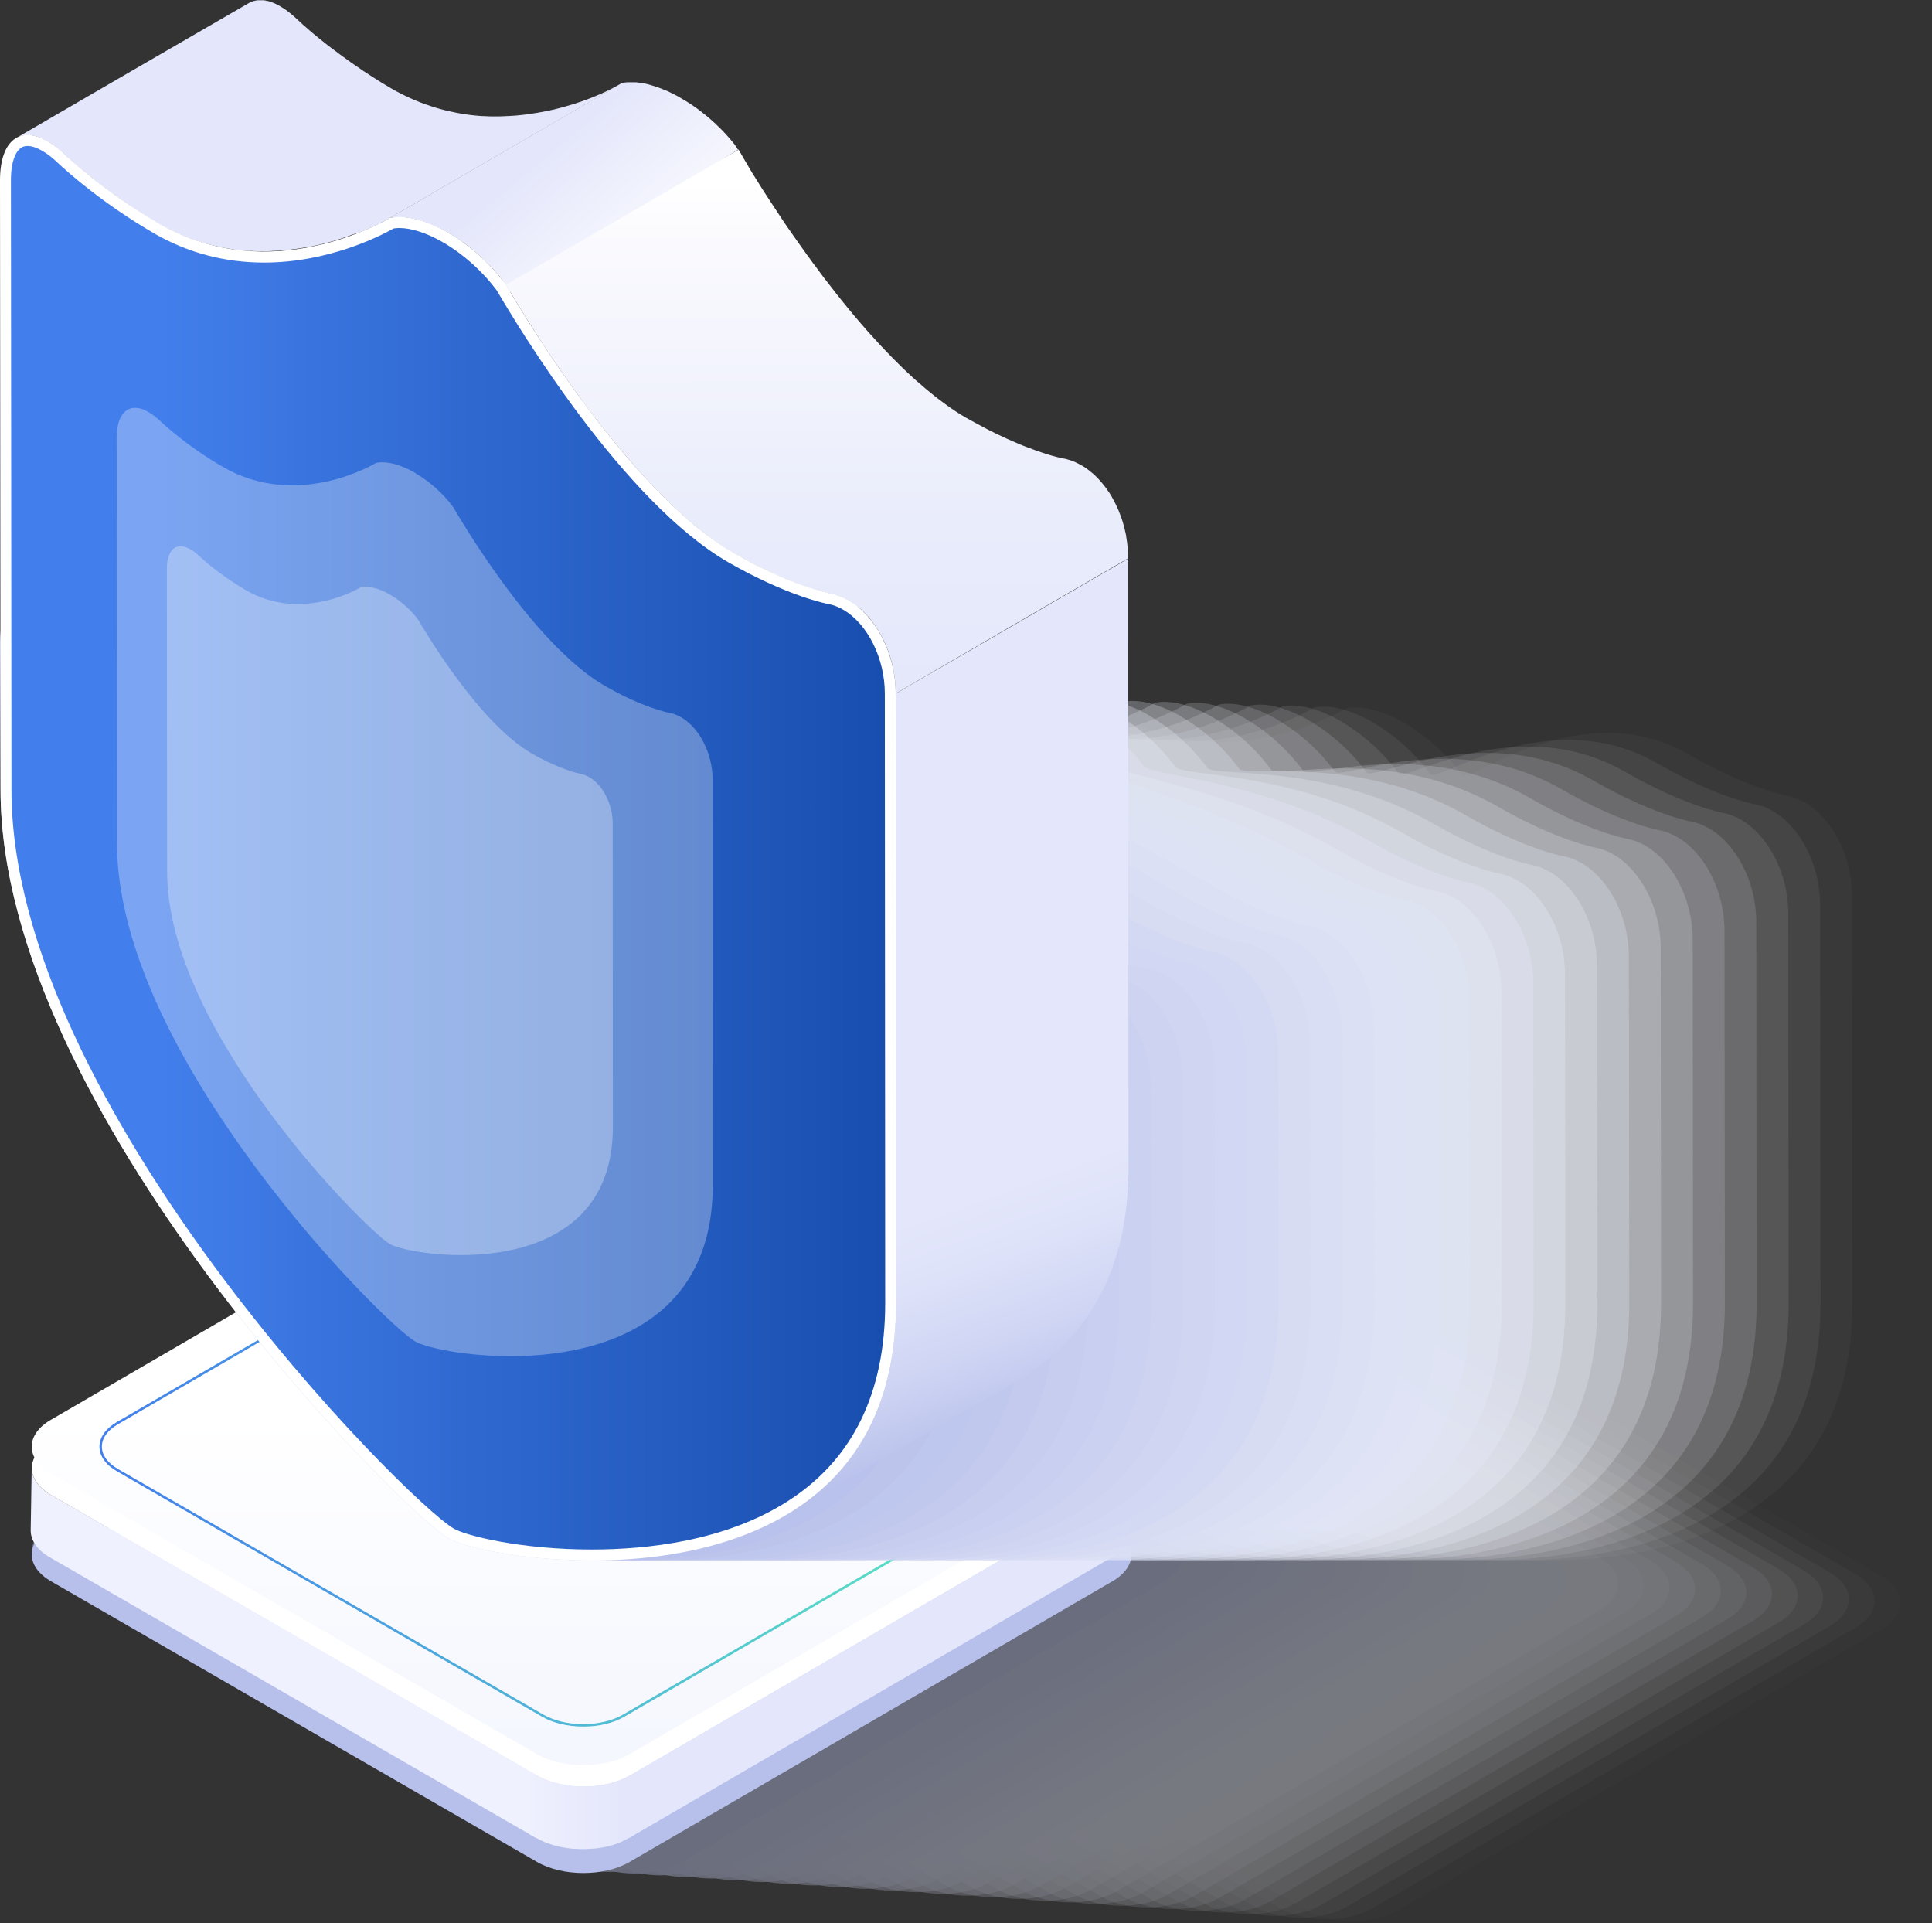 <svg width="209" height="208" viewBox="0 0 209 208" fill="none" xmlns="http://www.w3.org/2000/svg">
<rect x="0" y="0" width="209" height="208" fill="#333333" stroke="none"/>
<g style="mix-blend-mode:multiply" opacity="0.4">
<g opacity="0.03">
<path d="M88.66 176.23C85.9 174.63 85.89 172.03 88.62 170.44L140.88 140.08C143.62 138.48 148.12 138.48 150.88 140.08L203.48 170.44C206.24 172.04 206.25 174.64 203.51 176.23L151.26 206.59C148.52 208.18 144.02 208.18 141.26 206.59L88.67 176.23H88.66Z" fill="#FDFDFE"/>
</g>
<g opacity="0.06">
<path d="M85.89 176.04C83.13 174.44 83.12 171.84 85.85 170.24L138.11 139.87C140.85 138.27 145.35 138.27 148.11 139.87L200.71 170.24C203.47 171.84 203.48 174.43 200.74 176.04L148.49 206.4C145.75 207.99 141.25 207.99 138.49 206.4L85.9 176.04H85.89Z" fill="#FAFBFE"/>
</g>
<g opacity="0.1">
<path d="M83.12 175.86C80.36 174.26 80.35 171.66 83.08 170.07L135.34 139.7C138.08 138.1 142.58 138.1 145.34 139.7L197.93 170.07C200.69 171.67 200.7 174.26 197.96 175.87L145.71 206.23C142.97 207.82 138.47 207.82 135.71 206.23L83.12 175.87V175.86Z" fill="#F8F9FD"/>
</g>
<g opacity="0.13">
<path d="M80.34 175.68C77.58 174.08 77.57 171.48 80.3 169.88L132.56 139.51C135.3 137.91 139.8 137.91 142.56 139.51L195.15 169.88C197.91 171.48 197.92 174.08 195.18 175.68L142.93 206.04C140.19 207.63 135.69 207.63 132.93 206.04L80.34 175.68Z" fill="#F6F7FC"/>
</g>
<g opacity="0.16">
<path d="M77.57 175.49C74.81 173.89 74.8 171.29 77.53 169.69L129.79 139.33C132.53 137.73 137.03 137.73 139.79 139.33L192.39 169.69C195.15 171.29 195.16 173.89 192.42 175.49L140.17 205.85C137.43 207.44 132.93 207.44 130.17 205.85L77.58 175.49H77.57Z" fill="#F3F5FC"/>
</g>
<g opacity="0.19">
<path d="M74.8 175.31C72.04 173.71 72.03 171.11 74.76 169.51L127.02 139.14C129.76 137.54 134.26 137.54 137.02 139.14L189.61 169.51C192.37 171.11 192.38 173.71 189.64 175.31L137.39 205.67C134.65 207.26 130.15 207.26 127.39 205.67L74.8 175.31Z" fill="#F1F3FB"/>
</g>
<g opacity="0.23">
<path d="M72.03 175.13C69.27 173.53 69.26 170.93 71.99 169.33L124.25 138.96C126.99 137.36 131.49 137.36 134.25 138.96L186.84 169.33C189.6 170.93 189.61 173.53 186.87 175.13L134.62 205.49C131.88 207.08 127.38 207.08 124.62 205.49L72.03 175.13Z" fill="#EFF1FA"/>
</g>
<g opacity="0.26">
<path d="M69.26 174.94C66.5 173.34 66.49 170.74 69.22 169.15L121.48 138.78C124.22 137.18 128.71 137.18 131.48 138.78L184.08 169.15C186.84 170.75 186.85 173.35 184.11 174.94L131.86 205.3C129.12 206.89 124.62 206.89 121.86 205.3L69.27 174.94H69.26Z" fill="#ECEFFA"/>
</g>
<g opacity="0.29">
<path d="M66.49 174.76C63.73 173.16 63.72 170.56 66.45 168.96L118.71 138.6C121.45 137 125.95 137 128.71 138.6L181.31 168.96C184.07 170.56 184.08 173.16 181.34 174.76L129.09 205.12C126.35 206.71 121.85 206.71 119.09 205.12L66.5 174.76H66.49Z" fill="#EAEDF9"/>
</g>
<g opacity="0.32">
<path d="M63.71 174.58C60.95 172.98 60.94 170.38 63.67 168.79L115.93 138.42C118.67 136.82 123.16 136.82 125.93 138.42L178.52 168.79C181.28 170.39 181.29 172.99 178.55 174.59L126.3 204.95C123.56 206.54 119.06 206.54 116.3 204.95L63.71 174.59V174.58Z" fill="#E8EBF9"/>
</g>
<g opacity="0.35">
<path d="M60.94 174.39C58.18 172.79 58.17 170.19 60.9 168.59L113.16 138.22C115.9 136.62 120.39 136.62 123.16 138.22L175.75 168.59C178.51 170.19 178.52 172.79 175.78 174.39L123.53 204.75C120.79 206.34 116.29 206.34 113.53 204.75L60.94 174.39Z" fill="#E5E9F8"/>
</g>
<g opacity="0.39">
<path d="M58.17 174.21C55.41 172.61 55.4 170.01 58.13 168.42L110.39 138.05C113.13 136.45 117.63 136.45 120.39 138.05L172.98 168.42C175.74 170.02 175.75 172.62 173.01 174.22L120.76 204.58C118.02 206.17 113.52 206.17 110.76 204.58L58.17 174.22V174.21Z" fill="#E3E7F7"/>
</g>
<g opacity="0.42">
<path d="M55.4 174.03C52.64 172.43 52.63 169.83 55.36 168.24L107.62 137.87C110.36 136.27 114.85 136.27 117.62 137.87L170.21 168.24C172.97 169.84 172.98 172.44 170.24 174.04L117.99 204.4C115.25 205.99 110.75 205.99 107.99 204.4L55.4 174.04V174.03Z" fill="#E1E5F7"/>
</g>
<g opacity="0.45">
<path d="M52.63 173.84C49.87 172.24 49.86 169.64 52.59 168.04L104.85 137.67C107.59 136.07 112.09 136.07 114.85 137.67L167.44 168.04C170.2 169.64 170.21 172.24 167.47 173.84L115.22 204.2C112.48 205.79 107.98 205.79 105.22 204.2L52.63 173.84Z" fill="#DEE3F6"/>
</g>
<g opacity="0.48">
<path d="M49.86 173.66C47.1 172.06 47.09 169.46 49.82 167.87L102.08 137.5C104.82 135.9 109.32 135.9 112.08 137.5L164.67 167.87C167.43 169.47 167.44 172.07 164.7 173.66L112.45 204.02C109.71 205.61 105.21 205.61 102.45 204.02L49.86 173.66Z" fill="#DCE1F5"/>
</g>
<g opacity="0.52">
<path d="M47.09 173.48C44.33 171.88 44.32 169.28 47.05 167.69L99.31 137.32C102.05 135.72 106.54 135.72 109.31 137.32L161.9 167.69C164.66 169.29 164.67 171.89 161.93 173.49L109.68 203.85C106.94 205.44 102.44 205.44 99.68 203.85L47.09 173.49V173.48Z" fill="#DADEF5"/>
</g>
<g opacity="0.55">
<path d="M44.31 173.29C41.55 171.69 41.54 169.09 44.27 167.5L96.53 137.13C99.27 135.53 103.76 135.53 106.53 137.13L159.13 167.5C161.89 169.1 161.9 171.7 159.16 173.3L106.91 203.66C104.17 205.25 99.67 205.25 96.91 203.66L44.32 173.3L44.31 173.29Z" fill="#D8DCF4"/>
</g>
<g opacity="0.58">
<path d="M41.54 173.11C38.78 171.51 38.77 168.91 41.5 167.31L93.76 136.94C96.5 135.34 101 135.34 103.76 136.94L156.35 167.31C159.11 168.91 159.12 171.51 156.38 173.11L104.13 203.47C101.39 205.06 96.89 205.06 94.13 203.47L41.54 173.11Z" fill="#D5DAF3"/>
</g>
<g opacity="0.61">
<path d="M38.77 172.93C36.01 171.33 36 168.73 38.73 167.13L90.99 136.76C93.73 135.16 98.23 135.16 100.99 136.76L153.58 167.13C156.34 168.73 156.35 171.33 153.61 172.93L101.36 203.29C98.62 204.88 94.12 204.88 91.36 203.29L38.77 172.93Z" fill="#D3D8F3"/>
</g>
<g opacity="0.65">
<path d="M36 172.74C33.24 171.14 33.23 168.54 35.96 166.95L88.22 136.58C90.96 134.98 95.46 134.98 98.22 136.58L150.81 166.95C153.57 168.55 153.58 171.15 150.84 172.75L98.59 203.11C95.85 204.7 91.35 204.7 88.59 203.11L36 172.75V172.74Z" fill="#D1D6F2"/>
</g>
<g opacity="0.68">
<path d="M33.23 172.56C30.47 170.96 30.46 168.36 33.19 166.76L85.45 136.4C88.19 134.8 92.69 134.8 95.45 136.4L148.04 166.76C150.8 168.36 150.81 170.96 148.07 172.56L95.82 202.92C93.08 204.51 88.58 204.51 85.82 202.92L33.23 172.56Z" fill="#CED4F1"/>
</g>
<g opacity="0.71">
<path d="M30.46 172.38C27.7 170.78 27.69 168.18 30.42 166.58L82.68 136.21C85.42 134.61 89.91 134.61 92.68 136.21L145.27 166.58C148.03 168.18 148.04 170.78 145.3 172.38L93.05 202.74C90.31 204.33 85.81 204.33 83.05 202.74L30.46 172.38Z" fill="#CCD2F1"/>
</g>
<g opacity="0.74">
<path d="M27.68 172.19C24.92 170.59 24.91 167.99 27.64 166.4L79.9 136.03C82.64 134.43 87.13 134.43 89.9 136.03L142.49 166.4C145.25 168 145.26 170.6 142.52 172.2L90.27 202.56C87.53 204.15 83.03 204.15 80.27 202.56L27.68 172.2V172.19Z" fill="#CAD0F0"/>
</g>
<g opacity="0.77">
<path d="M24.91 172.01C22.15 170.41 22.14 167.81 24.87 166.22L77.13 135.86C79.87 134.26 84.36 134.26 87.13 135.86L139.72 166.22C142.48 167.82 142.49 170.42 139.75 172.02L87.5 202.38C84.76 203.97 80.26 203.97 77.5 202.38L24.91 172.02V172.01Z" fill="#C7CEF0"/>
</g>
<g opacity="0.81">
<path d="M22.14 171.83C19.38 170.23 19.37 167.63 22.1 166.04L74.36 135.68C77.1 134.08 81.59 134.08 84.36 135.68L136.95 166.04C139.71 167.64 139.72 170.24 136.98 171.84L84.73 202.2C81.99 203.79 77.49 203.79 74.73 202.2L22.14 171.84V171.83Z" fill="#C5CCEF"/>
</g>
<g opacity="0.84">
<path d="M19.37 171.64C16.61 170.04 16.6 167.44 19.33 165.84L71.59 135.47C74.33 133.87 78.82 133.87 81.59 135.47L134.18 165.84C136.94 167.44 136.95 170.04 134.21 171.64L81.96 202C79.22 203.59 74.72 203.59 71.96 202L19.37 171.64Z" fill="#C3CAEE"/>
</g>
<g opacity="0.87">
<path d="M16.6 171.46C13.84 169.86 13.83 167.26 16.56 165.67L68.82 135.3C71.56 133.7 76.05 133.7 78.82 135.3L131.41 165.67C134.17 167.27 134.18 169.87 131.44 171.47L79.19 201.83C76.45 203.42 71.95 203.42 69.19 201.83L16.6 171.47V171.46Z" fill="#C0C8EE"/>
</g>
<g opacity="0.9">
<path d="M13.83 171.28C11.07 169.68 11.06 167.08 13.79 165.49L66.05 135.12C68.79 133.52 73.28 133.52 76.05 135.12L128.64 165.49C131.4 167.09 131.41 169.69 128.67 171.29L76.42 201.65C73.68 203.24 69.18 203.24 66.42 201.65L13.83 171.29V171.28Z" fill="#BEC6ED"/>
</g>
<g opacity="0.94">
<path d="M11.05 171.09C8.29 169.49 8.28 166.89 11.01 165.29L63.27 134.93C66.01 133.33 70.5 133.33 73.27 134.93L125.86 165.29C128.62 166.89 128.63 169.49 125.89 171.09L73.64 201.45C70.9 203.04 66.4 203.04 63.64 201.45L11.05 171.09Z" fill="#BCC4EC"/>
</g>
<g opacity="0.97">
<path d="M8.28 170.91C5.52 169.31 5.51 166.71 8.24 165.12L60.5 134.75C63.24 133.15 67.73 133.15 70.5 134.75L123.09 165.12C125.85 166.72 125.86 169.32 123.12 170.92L70.87 201.28C68.13 202.87 63.63 202.87 60.87 201.28L8.28 170.92V170.91Z" fill="#B9C2EC"/>
</g>
<path d="M5.51 170.73C2.75 169.13 2.74 166.53 5.47 164.94L57.73 134.57C60.47 132.97 64.96 132.97 67.73 134.57L120.32 164.94C123.08 166.54 123.09 169.14 120.35 170.74L68.1 201.1C65.36 202.69 60.86 202.69 58.1 201.1L5.51 170.74V170.73Z" fill="#B7C0EB"/>
</g>
<path d="M5.51 171.03C2.75 169.44 2.74 166.83 5.47 165.24L57.73 165.56C60.47 163.97 64.96 163.97 67.73 165.56L120.32 165.24C123.08 166.83 123.09 169.44 120.35 171.03L68.1 201.4C65.36 202.99 60.86 202.99 58.1 201.4L5.51 171.03Z" fill="#B7C0EB"/>
<path d="M122.38 159.03C122.38 159.1 122.37 159.18 122.35 159.25C122.35 159.31 122.32 159.37 122.3 159.42C122.28 159.5 122.27 159.57 122.24 159.64C122.22 159.69 122.19 159.75 122.17 159.81C122.14 159.88 122.11 159.95 122.07 160.03C122.01 160.13 121.96 160.23 121.89 160.33C121.88 160.35 121.87 160.36 121.85 160.37C121.79 160.47 121.71 160.57 121.63 160.65C121.61 160.67 121.6 160.69 121.58 160.72C121.49 160.82 121.39 160.92 121.29 161.01C121.22 161.07 121.14 161.13 121.07 161.19C121 161.24 120.94 161.29 120.88 161.35C120.8 161.4 120.71 161.47 120.62 161.52C120.54 161.57 120.45 161.63 120.36 161.69L68.11 192.06L68 198.83L120.25 168.46C120.25 168.46 120.31 168.43 120.34 168.41C120.4 168.37 120.46 168.33 120.52 168.29C120.61 168.23 120.69 168.18 120.77 168.12C120.84 168.07 120.9 168.02 120.97 167.97C121.04 167.9 121.12 167.85 121.18 167.79C121.19 167.79 121.21 167.77 121.22 167.76C121.31 167.68 121.39 167.59 121.48 167.51C121.5 167.49 121.51 167.47 121.53 167.45C121.58 167.4 121.62 167.35 121.66 167.3C121.7 167.25 121.73 167.21 121.76 167.16C121.76 167.14 121.78 167.13 121.79 167.11C121.85 167.04 121.9 166.96 121.94 166.88C121.94 166.86 121.96 166.84 121.97 166.82C122.01 166.75 122.04 166.67 122.07 166.61C122.09 166.56 122.11 166.52 122.13 166.48C122.13 166.46 122.14 166.45 122.15 166.43C122.18 166.36 122.19 166.29 122.21 166.22C122.22 166.17 122.24 166.13 122.25 166.08C122.25 166.07 122.25 166.06 122.25 166.04C122.26 165.97 122.27 165.89 122.28 165.82C122.28 165.77 122.3 165.72 122.3 165.67V165.61L122.41 158.84C122.41 158.91 122.4 158.98 122.39 159.05L122.38 159.03Z" fill="#E4E7FB"/>
<path d="M5.51 161.69C4.12 160.89 3.43 159.83 3.43 158.77L3.32 165.54C3.32 166.59 4.01 167.66 5.4 168.45L58 198.81L58.11 192.05L5.52 161.69H5.51Z" fill="#EFF1FE"/>
<path d="M120.32 155.9C123.08 157.49 123.09 160.1 120.36 161.69L68.11 192.06C65.37 193.65 60.87 193.65 58.11 192.06L5.52 161.7C2.76 160.1 2.75 157.5 5.49 155.91L57.74 125.54C60.48 123.95 64.98 123.95 67.74 125.54L120.33 155.91L120.32 155.9Z" fill="white"/>
<path d="M5.51 159.38C2.75 157.79 2.74 155.18 5.47 153.59L57.73 123.22C60.47 121.62 64.96 121.62 67.73 123.22L120.32 153.59C123.08 155.19 123.09 157.79 120.35 159.38L68.1 189.74C65.36 191.33 60.86 191.33 58.1 189.74L5.51 159.38Z" fill="url(#paint0_linear_968_8940)"/>
<path d="M63.09 186.75C61.41 186.75 59.83 186.37 58.65 185.69L12.64 159.13C11.43 158.43 10.76 157.48 10.76 156.47C10.76 155.47 11.42 154.53 12.61 153.83L58.32 127.27C59.5 126.58 61.07 126.2 62.75 126.2C64.43 126.2 66.01 126.58 67.2 127.27L113.21 153.83C114.42 154.53 115.09 155.48 115.09 156.49C115.09 157.49 114.43 158.43 113.24 159.13L67.53 185.69C66.35 186.38 64.78 186.75 63.1 186.75H63.09ZM62.75 126.47C61.12 126.47 59.59 126.84 58.45 127.5L12.74 154.06C11.63 154.71 11.02 155.56 11.02 156.47C11.02 157.38 11.64 158.25 12.77 158.9L58.78 185.46C59.93 186.12 61.46 186.49 63.09 186.49C64.72 186.49 66.25 186.12 67.39 185.46L113.1 158.9C114.21 158.25 114.82 157.4 114.82 156.49C114.82 155.58 114.2 154.71 113.07 154.06L67.06 127.5C65.91 126.83 64.38 126.47 62.75 126.47Z" fill="url(#paint1_linear_968_8940)"/>
<path d="M67.33 199.16C67.56 199.06 68.41 198.59 68.62 198.46V191.76C68.41 191.88 67.67 192.29 67.44 192.39C67.37 192.42 67.3 192.45 67.23 192.48C67.06 192.56 66.87 192.63 66.69 192.68C66.62 192.71 66.55 192.73 66.48 192.75C66.36 192.79 66.24 192.82 66.12 192.85C66.02 192.88 65.93 192.9 65.84 192.93C65.71 192.96 65.58 192.99 65.45 193.01C65.36 193.03 65.28 193.05 65.19 193.06C64.93 193.1 64.66 193.14 64.38 193.17C64.29 193.17 64.21 193.19 64.12 193.19C63.96 193.19 63.81 193.21 63.65 193.22C63.54 193.22 63.44 193.22 63.34 193.22C63.21 193.22 63.08 193.22 62.96 193.22C62.85 193.22 62.74 193.22 62.63 193.22C62.51 193.22 62.39 193.21 62.28 193.19C62.17 193.19 62.06 193.19 61.94 193.17C61.83 193.16 61.71 193.14 61.59 193.13C61.48 193.11 61.38 193.1 61.27 193.08C61.14 193.06 61.02 193.04 60.89 193.02C60.79 193 60.7 192.98 60.6 192.96C60.45 192.92 60.31 192.89 60.16 192.85C60.08 192.83 60 192.81 59.92 192.79C59.66 192.71 59.41 192.63 59.17 192.54C59.05 192.49 58.93 192.44 58.82 192.39C58.76 192.36 58.69 192.33 58.63 192.31C58.45 192.22 57.47 191.67 57.31 191.57V198.4C57.47 198.49 58.35 198.99 58.53 199.07C58.59 199.1 58.64 199.12 58.7 199.15C58.8 199.2 58.91 199.25 59.02 199.29C59.03 199.29 59.05 199.29 59.06 199.3C59.31 199.39 59.56 199.48 59.81 199.56C59.83 199.56 59.85 199.57 59.87 199.58C59.93 199.6 60 199.61 60.07 199.63C60.21 199.67 60.35 199.7 60.49 199.73C60.53 199.74 60.57 199.75 60.61 199.76C60.67 199.78 60.73 199.78 60.8 199.8C60.92 199.82 61.04 199.84 61.16 199.86C61.21 199.86 61.26 199.88 61.32 199.89C61.38 199.89 61.44 199.9 61.5 199.91C61.61 199.93 61.72 199.94 61.83 199.95C61.89 199.95 61.95 199.96 62.01 199.97C62.07 199.97 62.13 199.97 62.18 199.97C62.29 199.97 62.41 199.98 62.52 199.99C62.58 199.99 62.64 200 62.71 200H63.44C63.44 200 63.52 199.99 63.56 199.99C63.72 199.99 63.87 199.97 64.03 199.96C64.1 199.96 64.17 199.96 64.23 199.95C64.25 199.95 64.27 199.95 64.29 199.95C64.56 199.92 64.83 199.89 65.09 199.84H65.13C65.21 199.82 65.29 199.8 65.37 199.79C65.49 199.76 65.62 199.74 65.74 199.71C65.84 199.69 65.93 199.66 66.03 199.64C66.15 199.61 66.27 199.57 66.39 199.53C66.42 199.53 66.45 199.52 66.47 199.51C66.51 199.49 66.55 199.48 66.6 199.46C66.79 199.4 66.97 199.33 67.14 199.25C67.21 199.23 67.28 199.2 67.34 199.17L67.33 199.16Z" fill="url(#paint2_linear_968_8940)"/>
<g style="mix-blend-mode:multiply">
<g opacity="0.03">
<path d="M151.95 78.23C154.21 79.53 156.47 81.5 158.18 83.83C158.82 84.93 170.97 74.82 182.8 81.66C189.04 85.24 193.08 86.01 193.3 86.05C193.97 86.17 194.61 86.43 195.23 86.78C198.18 88.48 200.35 92.57 200.35 96.9L200.39 140.95C200.4 175.58 157.07 169.3 151.97 166.39C146.82 163.41 103.52 171.48 103.51 136.88L103.45 72.56C103.45 68.22 105.63 66.62 108.61 68.33C109.21 68.68 109.84 69.16 110.49 69.78C110.7 69.98 114.67 73.77 120.77 77.29C132.77 84.16 144.98 77 145.62 76.62C147.36 76.25 149.66 76.89 151.96 78.22L151.95 78.23Z" fill="#FDFDFE"/>
</g>
<g opacity="0.06">
<path d="M148.5 78.13C150.76 79.43 153.02 81.4 154.73 83.73C155.37 84.83 167.52 75.76 179.35 82.6C185.59 86.18 189.63 86.95 189.85 86.99C190.52 87.11 191.17 87.37 191.78 87.72C194.73 89.42 196.9 93.51 196.9 97.84L196.94 140.95C196.95 175.58 153.62 169.3 148.52 166.39C143.37 163.41 100.07 169.77 100.06 135.17L100 72.47C100 68.12 102.18 66.53 105.16 68.24C105.76 68.59 106.39 69.07 107.04 69.69C107.25 69.89 111.22 73.69 117.32 77.2C129.31 84.1 141.53 76.91 142.17 76.53C143.91 76.16 146.21 76.8 148.51 78.13H148.5Z" fill="#FAFBFE"/>
</g>
<g opacity="0.1">
<path d="M145.05 78.03C147.31 79.33 149.57 81.3 151.28 83.63C151.92 84.73 164.07 76.7 175.9 83.54C182.14 87.12 186.18 87.89 186.4 87.93C187.07 88.05 187.71 88.31 188.33 88.66C191.28 90.36 193.45 94.45 193.45 98.78L193.49 140.95C193.5 175.58 150.17 169.3 145.07 166.39C139.92 163.41 96.62 168.05 96.61 133.45L96.55 72.36C96.55 68.02 98.73 66.42 101.71 68.13C102.31 68.48 102.94 68.96 103.59 69.58C103.8 69.78 107.77 73.59 113.87 77.09C125.86 83.99 138.08 76.8 138.72 76.42C140.46 76.05 142.76 76.69 145.06 78.02L145.05 78.03Z" fill="#F8F9FD"/>
</g>
<g opacity="0.13">
<path d="M141.6 77.93C143.86 79.23 146.12 81.2 147.83 83.53C148.47 84.63 160.62 77.64 172.45 84.47C178.69 88.05 182.73 88.82 182.94 88.86C183.61 88.98 184.26 89.24 184.87 89.59C187.82 91.29 189.99 95.38 189.99 99.71L190.03 140.94C190.04 175.57 146.71 169.29 141.61 166.38C136.46 163.4 93.16 166.33 93.15 131.73L93.09 72.26C93.09 67.91 95.27 66.32 98.25 68.03C98.85 68.37 99.48 68.86 100.13 69.48C100.34 69.68 104.31 73.48 110.41 76.99C122.4 83.89 134.62 76.7 135.26 76.32C137 75.95 139.3 76.59 141.6 77.92V77.93Z" fill="#F6F7FC"/>
</g>
<g opacity="0.16">
<path d="M138.15 77.83C140.41 79.13 142.67 81.1 144.38 83.43C145.02 84.53 157.17 78.58 169 85.41C175.24 88.99 179.28 89.76 179.5 89.8C180.17 89.92 180.81 90.18 181.43 90.53C184.38 92.23 186.55 96.32 186.55 100.65L186.59 140.94C186.6 175.57 143.27 169.29 138.17 166.38C133.02 163.4 89.72 164.62 89.71 130.02L89.65 72.16C89.65 67.81 91.83 66.22 94.81 67.93C95.41 68.28 96.04 68.76 96.69 69.38C96.9 69.58 100.87 73.38 106.97 76.89C118.96 83.79 131.18 76.6 131.82 76.22C133.56 75.85 135.86 76.49 138.16 77.82L138.15 77.83Z" fill="#F3F5FC"/>
</g>
<g opacity="0.19">
<path d="M134.71 77.73C136.97 79.03 139.23 81 140.94 83.33C141.58 84.43 153.73 79.52 165.56 86.35C171.8 89.93 175.84 90.7 176.06 90.74C176.73 90.86 177.37 91.12 177.99 91.47C180.94 93.17 183.11 97.26 183.11 101.59L183.15 140.94C183.16 175.57 139.83 169.29 134.73 166.38C129.58 163.4 86.28 162.9 86.27 128.3L86.21 72.06C86.21 67.71 88.39 66.12 91.37 67.83C91.97 68.17 92.6 68.66 93.25 69.28C93.46 69.48 97.43 73.28 103.53 76.79C115.52 83.69 127.74 76.5 128.38 76.12C130.12 75.75 132.42 76.39 134.72 77.72L134.71 77.73Z" fill="#F1F3FB"/>
</g>
<g opacity="0.23">
<path d="M131.26 77.63C133.52 78.93 135.78 80.9 137.49 83.23C138.13 84.33 150.28 80.46 162.11 87.29C168.35 90.87 172.39 91.64 172.6 91.68C173.27 91.8 173.92 92.06 174.53 92.41C177.48 94.11 179.65 98.2 179.65 102.53L179.69 140.94C179.7 175.57 136.37 169.29 131.27 166.38C126.12 163.4 82.82 161.19 82.81 126.59L82.75 71.96C82.75 67.61 84.93 66.02 87.91 67.73C88.51 68.07 89.14 68.56 89.79 69.18C90 69.38 93.97 73.19 100.07 76.69C112.06 83.59 124.28 76.4 124.92 76.02C126.66 75.65 128.96 76.29 131.26 77.62V77.63Z" fill="#EFF1FA"/>
</g>
<g opacity="0.26">
<path d="M127.81 77.53C130.07 78.83 132.33 80.8 134.04 83.13C134.68 84.23 146.83 81.4 158.66 88.23C164.9 91.81 168.94 92.58 169.16 92.62C169.83 92.74 170.47 93 171.09 93.35C174.04 95.05 176.21 99.14 176.21 103.47L176.25 140.94C176.26 175.57 132.93 169.29 127.83 166.38C122.68 163.4 79.38 159.47 79.37 124.87L79.31 71.86C79.31 67.51 81.49 65.92 84.47 67.63C85.07 67.97 85.7 68.46 86.35 69.08C86.56 69.28 90.53 73.08 96.63 76.59C108.62 83.49 120.84 76.29 121.48 75.92C123.22 75.55 125.52 76.19 127.82 77.52L127.81 77.53Z" fill="#ECEFFA"/>
</g>
<g opacity="0.29">
<path d="M124.36 77.43C126.62 78.73 128.88 80.7 130.59 83.03C131.23 84.13 143.38 82.34 155.21 89.17C161.45 92.75 165.49 93.52 165.71 93.56C166.38 93.68 167.02 93.94 167.64 94.29C170.59 95.99 172.76 100.08 172.76 104.41L172.8 140.94C172.81 175.57 129.48 169.29 124.38 166.38C119.23 163.4 75.93 157.76 75.92 123.16L75.86 71.76C75.86 67.41 78.04 65.82 81.02 67.53C81.62 67.87 82.24 68.36 82.9 68.98C83.11 69.18 87.08 72.98 93.18 76.49C105.17 83.39 117.39 76.2 118.04 75.82C119.78 75.45 122.08 76.09 124.38 77.42L124.36 77.43Z" fill="#EAEDF9"/>
</g>
<g opacity="0.32">
<path d="M120.91 77.33C123.17 78.63 125.43 80.6 127.14 82.93C127.78 84.04 139.93 83.28 151.76 90.11C158 93.69 162.04 94.46 162.25 94.5C162.92 94.62 163.56 94.88 164.18 95.23C167.13 96.93 169.3 101.02 169.3 105.35L169.34 140.94C169.35 175.57 126.02 169.29 120.92 166.38C115.77 163.4 72.47 156.04 72.46 121.44L72.4 71.66C72.4 67.31 74.58 65.72 77.56 67.43C78.16 67.77 78.79 68.26 79.44 68.88C79.65 69.08 83.62 72.88 89.71 76.39C101.7 83.29 113.92 76.1 114.56 75.72C116.3 75.35 118.6 75.99 120.9 77.32L120.91 77.33Z" fill="#E8EBF9"/>
</g>
<g opacity="0.35">
<path d="M117.46 77.24C119.72 78.54 121.98 80.51 123.69 82.84C124.33 83.94 136.48 84.23 148.31 91.06C154.55 94.64 158.59 95.41 158.81 95.45C159.48 95.57 160.12 95.83 160.74 96.18C163.69 97.88 165.86 101.97 165.86 106.3L165.9 140.95C165.91 175.58 122.58 169.3 117.48 166.39C112.33 163.41 69.03 154.34 69.02 119.74L68.96 71.57C68.96 67.22 71.14 65.63 74.12 67.34C74.72 67.68 75.35 68.17 76 68.79C76.21 68.99 80.18 72.79 86.28 76.3C98.27 83.2 110.49 76.01 111.13 75.63C112.87 75.26 115.17 75.9 117.47 77.23L117.46 77.24Z" fill="#E5E9F8"/>
</g>
<g opacity="0.39">
<path d="M114.02 77.14C116.28 78.44 118.54 80.41 120.25 82.74C120.89 83.85 133.04 85.17 144.87 92C151.11 95.58 155.15 96.35 155.37 96.39C156.04 96.51 156.68 96.77 157.3 97.12C160.24 98.83 162.42 102.91 162.42 107.24L162.46 140.95C162.47 175.58 119.14 169.3 114.04 166.39C108.89 163.41 65.59 152.63 65.58 118.02L65.52 71.47C65.52 67.12 67.7 65.53 70.68 67.24C71.28 67.58 71.91 68.07 72.56 68.69C72.77 68.89 76.74 72.69 82.84 76.2C94.83 83.1 107.05 75.91 107.69 75.53C109.43 75.16 111.73 75.8 114.03 77.13L114.02 77.14Z" fill="#E3E7F7"/>
</g>
<g opacity="0.42">
<path d="M110.57 77.04C112.83 78.34 115.09 80.31 116.8 82.64C117.44 83.74 129.59 86.11 141.42 92.94C147.66 96.52 151.7 97.29 151.92 97.33C152.59 97.45 153.23 97.71 153.85 98.06C156.8 99.76 158.97 103.85 158.97 108.18L159.01 140.95C159.02 175.58 115.69 169.3 110.59 166.39C105.44 163.41 62.14 150.91 62.13 116.31L62.07 71.37C62.07 67.02 64.25 65.43 67.23 67.14C67.83 67.48 68.46 67.97 69.11 68.59C69.32 68.79 73.29 72.59 79.39 76.1C91.38 83 103.6 75.81 104.24 75.43C105.98 75.06 108.28 75.7 110.58 77.03L110.57 77.04Z" fill="#E1E5F7"/>
</g>
<g opacity="0.45">
<path d="M107.12 76.94C109.38 78.24 111.64 80.21 113.35 82.54C113.99 83.64 126.14 87.05 137.97 93.88C144.21 97.46 148.25 98.23 148.47 98.27C149.14 98.39 149.78 98.65 150.4 99C153.35 100.7 155.52 104.79 155.52 109.12L155.56 140.95C155.57 175.58 112.24 169.3 107.14 166.39C101.99 163.41 58.69 149.2 58.68 114.6L58.62 71.28C58.62 66.93 60.8 65.34 63.78 67.05C64.38 67.39 65.01 67.88 65.66 68.5C65.87 68.7 69.84 72.5 75.94 76.01C87.93 82.91 100.15 75.72 100.79 75.34C102.53 74.97 104.83 75.61 107.13 76.94H107.12Z" fill="#DEE3F6"/>
</g>
<g opacity="0.48">
<path d="M103.67 76.84C105.93 78.14 108.19 80.11 109.9 82.44C110.54 83.55 122.69 87.99 134.52 94.82C140.76 98.4 144.8 99.17 145.02 99.21C145.69 99.33 146.33 99.59 146.95 99.94C149.9 101.64 152.07 105.73 152.07 110.06L152.11 140.95C152.12 175.58 108.79 169.3 103.69 166.39C98.54 163.41 55.24 147.48 55.23 112.88L55.17 71.18C55.17 66.83 57.35 65.24 60.33 66.95C60.93 67.29 61.56 67.78 62.21 68.4C62.42 68.6 66.39 72.4 72.48 75.91C84.47 82.81 96.69 75.62 97.34 75.24C99.08 74.87 101.38 75.51 103.68 76.84H103.67Z" fill="#DCE1F5"/>
</g>
<g opacity="0.52">
<path d="M100.22 76.74C102.48 78.04 104.74 80.01 106.45 82.34C107.09 83.44 119.24 88.92 131.07 95.76C137.31 99.34 141.35 100.11 141.57 100.15C142.24 100.27 142.88 100.53 143.5 100.88C146.45 102.58 148.62 106.67 148.62 111L148.66 140.95C148.67 175.58 105.34 169.3 100.24 166.39C95.09 163.41 51.79 145.77 51.78 111.17L51.72 71.08C51.72 66.73 53.9 65.14 56.88 66.85C57.48 67.19 58.11 67.68 58.76 68.3C58.97 68.5 62.94 72.3 69.04 75.81C81.03 82.71 93.25 75.52 93.89 75.15C95.63 74.78 97.93 75.42 100.23 76.75L100.22 76.74Z" fill="#DADEF5"/>
</g>
<g opacity="0.55">
<path d="M96.78 76.64C99.04 77.94 101.3 79.91 103.01 82.24C103.65 83.35 115.8 89.86 127.63 96.7C133.87 100.28 137.91 101.05 138.12 101.09C138.79 101.21 139.43 101.47 140.05 101.82C143 103.52 145.17 107.61 145.17 111.94L145.21 140.95C145.22 175.58 101.89 169.3 96.79 166.39C91.64 163.41 48.34 144.05 48.33 109.45L48.27 70.98C48.27 66.63 50.45 65.04 53.43 66.75C54.03 67.09 54.66 67.58 55.31 68.2C55.52 68.4 59.49 72.2 65.58 75.71C77.57 82.61 89.79 75.42 90.43 75.04C92.17 74.67 94.47 75.31 96.77 76.64H96.78Z" fill="#D8DCF4"/>
</g>
<g opacity="0.58">
<path d="M93.33 76.54C95.59 77.84 97.85 79.81 99.56 82.14C100.2 83.24 112.35 90.8 124.18 97.64C130.42 101.22 134.46 101.99 134.68 102.03C135.35 102.15 135.99 102.41 136.61 102.76C139.56 104.46 141.73 108.55 141.73 112.88L141.77 140.95C141.78 175.58 98.45 169.3 93.35 166.39C88.2 163.41 44.9 142.34 44.89 107.74L44.83 70.88C44.83 66.53 47.01 64.94 49.99 66.65C50.59 66.99 51.22 67.49 51.87 68.1C52.08 68.3 56.05 72.1 62.15 75.61C74.14 82.51 86.36 75.32 87.01 74.94C88.75 74.57 91.05 75.21 93.35 76.54H93.33Z" fill="#D5DAF3"/>
</g>
<g opacity="0.61">
<path d="M89.88 76.44C92.14 77.74 94.4 79.71 96.11 82.04C96.75 83.15 108.9 91.74 120.73 98.58C126.97 102.16 131.01 102.93 131.22 102.97C131.89 103.09 132.53 103.35 133.15 103.7C136.1 105.4 138.27 109.49 138.27 113.82L138.31 140.95C138.32 175.58 94.99 169.3 89.89 166.39C84.74 163.41 41.44 140.62 41.43 106.02L41.37 70.78C41.37 66.43 43.55 64.84 46.53 66.55C47.13 66.89 47.75 67.38 48.41 68C48.62 68.2 52.59 72 58.69 75.51C70.68 82.41 82.9 75.22 83.54 74.84C85.28 74.47 87.58 75.11 89.88 76.44Z" fill="#D3D8F3"/>
</g>
<g opacity="0.65">
<path d="M86.43 76.34C88.69 77.64 90.95 79.61 92.66 81.94C93.3 83.05 105.45 92.68 117.29 99.52C123.53 103.1 127.57 103.87 127.78 103.91C128.45 104.03 129.09 104.29 129.71 104.64C132.66 106.34 134.83 110.43 134.83 114.76L134.87 140.95C134.88 175.58 91.55 169.3 86.45 166.39C81.3 163.41 38 138.91 37.99 104.31L37.93 70.68C37.93 66.33 40.11 64.74 43.09 66.45C43.69 66.79 44.31 67.28 44.97 67.9C45.18 68.1 49.15 71.9 55.25 75.41C67.24 82.31 79.46 75.12 80.1 74.74C81.84 74.37 84.14 75.01 86.44 76.34H86.43Z" fill="#D1D6F2"/>
</g>
<g opacity="0.68">
<path d="M82.98 76.24C85.24 77.54 87.5 79.51 89.21 81.84C89.85 82.95 102 93.62 113.84 100.46C120.08 104.04 124.12 104.81 124.33 104.85C125 104.97 125.64 105.23 126.26 105.58C129.21 107.28 131.38 111.37 131.38 115.7L131.42 140.95C131.43 175.58 88.1 169.3 83.01 166.39C77.86 163.41 34.56 137.2 34.55 102.6L34.49 70.59C34.49 66.24 36.67 64.65 39.65 66.36C40.25 66.7 40.88 67.19 41.53 67.81C41.74 68.01 45.71 71.81 51.81 75.32C63.8 82.22 76.02 75.03 76.66 74.65C78.4 74.28 80.7 74.92 83 76.25L82.98 76.24Z" fill="#CED4F1"/>
</g>
<g opacity="0.71">
<path d="M79.54 76.14C81.8 77.44 84.06 79.41 85.77 81.74C86.41 82.85 98.56 94.56 110.39 101.39C116.63 104.97 120.67 105.74 120.88 105.78C121.55 105.9 122.19 106.16 122.81 106.51C125.76 108.21 127.93 112.3 127.93 116.63L127.97 140.94C127.98 175.57 84.65 169.29 79.55 166.38C74.4 163.4 31.1 135.47 31.09 100.87L31.03 70.47C31.03 66.12 33.21 64.53 36.19 66.24C36.79 66.58 37.42 67.07 38.07 67.69C38.28 67.89 42.25 71.69 48.35 75.2C60.34 82.1 72.56 74.91 73.2 74.53C74.94 74.16 77.24 74.8 79.54 76.13V76.14Z" fill="#CCD2F1"/>
</g>
<g opacity="0.74">
<path d="M76.09 76.04C78.35 77.34 80.61 79.31 82.32 81.64C82.96 82.75 95.11 95.5 106.94 102.33C113.18 105.91 117.22 106.68 117.44 106.72C118.11 106.84 118.75 107.1 119.37 107.45C122.32 109.15 124.49 113.24 124.49 117.57L124.53 140.94C124.54 175.57 81.2 169.3 76.11 166.38C70.95 163.41 27.66 133.76 27.65 99.16L27.59 70.38C27.59 66.03 29.77 64.44 32.75 66.15C33.35 66.49 33.97 66.99 34.63 67.6C34.84 67.8 38.81 71.6 44.91 75.11C56.9 82.01 69.12 74.82 69.76 74.44C71.5 74.07 73.8 74.71 76.1 76.04H76.09Z" fill="#CAD0F0"/>
</g>
<g opacity="0.77">
<path d="M72.64 75.95C74.9 77.25 77.16 79.22 78.87 81.55C79.51 82.66 91.66 96.45 103.49 103.28C109.73 106.86 113.77 107.63 113.98 107.67C114.65 107.79 115.29 108.05 115.91 108.4C118.86 110.1 121.03 114.19 121.03 118.52L121.07 140.95C121.08 175.58 77.75 169.3 72.65 166.39C67.5 163.41 24.2 132.05 24.19 97.45L24.13 70.28C24.13 65.93 26.31 64.34 29.29 66.05C29.89 66.39 30.52 66.89 31.17 67.5C31.38 67.7 35.35 71.5 41.45 75.01C53.44 81.91 65.66 74.72 66.3 74.34C68.04 73.97 70.34 74.61 72.64 75.94V75.95Z" fill="#C7CEF0"/>
</g>
<g opacity="0.81">
<path d="M69.19 75.85C71.45 77.15 73.71 79.12 75.42 81.45C76.06 82.56 88.21 97.39 100.04 104.22C106.28 107.8 110.32 108.57 110.54 108.61C111.21 108.73 111.85 108.99 112.47 109.34C115.42 111.04 117.59 115.13 117.59 119.46L117.63 140.95C117.64 175.58 74.3 169.31 69.21 166.39C64.05 163.42 20.76 130.34 20.75 95.74L20.69 70.19C20.69 65.84 22.87 64.25 25.85 65.96C26.45 66.3 27.07 66.8 27.73 67.41C27.94 67.61 31.91 71.41 38.01 74.92C50 81.82 62.22 74.63 62.86 74.25C64.6 73.88 66.9 74.52 69.2 75.85H69.19Z" fill="#C5CCEF"/>
</g>
<g opacity="0.84">
<path d="M65.74 75.75C68 77.05 70.26 79.02 71.97 81.35C72.61 82.46 84.76 98.33 96.59 105.16C102.83 108.74 106.87 109.51 107.08 109.55C107.75 109.67 108.39 109.93 109.01 110.28C111.96 111.98 114.13 116.07 114.13 120.4L114.17 140.94C114.18 175.57 70.84 169.3 65.75 166.38C60.59 163.41 17.3 128.61 17.29 94.01L17.23 70.07C17.23 65.72 19.41 64.13 22.38 65.84C22.98 66.18 23.61 66.67 24.26 67.29C24.47 67.49 28.44 71.29 34.54 74.8C46.53 81.7 58.75 74.51 59.39 74.13C61.13 73.76 63.43 74.4 65.73 75.73L65.74 75.75Z" fill="#C3CAEE"/>
</g>
<g opacity="0.87">
<path d="M62.29 75.65C64.55 76.95 66.81 78.92 68.52 81.25C69.16 82.36 81.31 99.27 93.14 106.1C99.38 109.68 103.42 110.45 103.64 110.49C104.31 110.61 104.95 110.87 105.57 111.22C108.52 112.92 110.69 117.01 110.69 121.34L110.73 140.94C110.74 175.57 67.41 169.29 62.31 166.38C57.16 163.4 13.86 126.9 13.85 92.3L13.79 69.98C13.79 65.63 15.97 64.05 18.95 65.75C19.55 66.09 20.17 66.58 20.83 67.2C21.04 67.4 25.01 71.2 31.1 74.71C43.09 81.61 55.31 74.42 55.95 74.05C57.69 73.68 59.99 74.32 62.29 75.65Z" fill="#C0C8EE"/>
</g>
<g opacity="0.9">
<path d="M58.85 75.55C61.11 76.85 63.37 78.82 65.08 81.15C65.72 82.26 77.87 100.21 89.7 107.04C95.94 110.62 99.98 111.39 100.19 111.43C100.86 111.55 101.5 111.81 102.12 112.16C105.06 113.87 107.24 117.95 107.24 122.28L107.28 140.94C107.29 175.57 63.95 169.3 58.86 166.38C53.7 163.41 10.41 125.19 10.4 90.58L10.34 69.87C10.34 65.52 12.52 63.93 15.5 65.64C16.1 65.98 16.73 66.47 17.38 67.09C17.59 67.29 21.56 71.09 27.66 74.6C39.65 81.5 51.87 74.31 52.51 73.93C54.25 73.56 56.55 74.2 58.85 75.53V75.55Z" fill="#BEC6ED"/>
</g>
<g opacity="0.94">
<path d="M55.4 75.45C57.66 76.75 59.92 78.72 61.63 81.05C62.27 82.16 74.42 101.15 86.25 107.98C92.49 111.56 96.53 112.33 96.74 112.37C97.41 112.49 98.05 112.75 98.67 113.1C101.62 114.8 103.79 118.89 103.79 123.22L103.83 140.94C103.84 175.57 60.5 169.3 55.41 166.38C50.25 163.41 6.96 123.47 6.95 88.87L6.89 69.78C6.89 65.43 9.07 63.85 12.05 65.55C12.65 65.89 13.27 66.39 13.93 67C14.14 67.2 18.11 71 24.21 74.51C36.2 81.41 48.42 74.22 49.06 73.84C50.8 73.47 53.1 74.11 55.4 75.44V75.45Z" fill="#BCC4EC"/>
</g>
<g opacity="0.97">
<path d="M51.95 75.35C54.21 76.65 56.47 78.62 58.18 80.95C58.82 82.06 70.97 102.09 82.8 108.92C89.04 112.5 93.08 113.27 93.29 113.31C93.96 113.43 94.6 113.69 95.22 114.04C98.17 115.74 100.34 119.83 100.34 124.16L100.38 140.94C100.39 175.57 57.05 169.3 51.96 166.38C46.8 163.41 3.51 121.76 3.5 87.16L3.44 69.69C3.44 65.34 5.62 63.75 8.6 65.46C9.2 65.8 9.83 66.29 10.48 66.91C10.69 67.11 14.66 70.91 20.76 74.42C32.75 81.32 44.97 74.13 45.61 73.76C47.35 73.39 49.65 74.03 51.95 75.36V75.35Z" fill="#B9C2EC"/>
</g>
<path d="M48.5 75.25C50.76 76.55 53.02 78.52 54.73 80.85C55.37 81.96 67.52 103.03 79.35 109.86C85.59 113.44 89.63 114.21 89.84 114.25C90.51 114.38 91.15 114.63 91.77 114.98C94.72 116.68 96.89 120.77 96.89 125.1L96.93 140.94C96.94 175.57 53.61 169.29 48.51 166.38C43.37 163.41 0.08 120.05 0.06 85.45L0 69.59C0 65.24 2.19 63.64 5.16 65.36C5.76 65.7 6.39 66.19 7.04 66.81C7.26 67.01 11.23 70.8 17.32 74.32C29.32 81.19 41.53 74.03 42.17 73.65C43.91 73.28 46.21 73.92 48.51 75.25H48.5Z" fill="#B7C0EB"/>
</g>
<path d="M38.64 25.24C38.83 25.16 39.02 25.09 39.21 25.02C39.26 25 39.31 24.97 39.36 24.96C39.58 24.86 39.8 24.77 40 24.68C40.04 24.66 40.08 24.64 40.12 24.62C40.28 24.55 40.44 24.48 40.58 24.41C40.63 24.39 40.67 24.37 40.71 24.35C40.87 24.27 41.02 24.2 41.15 24.13C41.16 24.13 41.17 24.12 41.18 24.11C41.33 24.03 41.46 23.97 41.58 23.9C41.6 23.89 41.62 23.88 41.64 23.87C41.73 23.82 41.81 23.78 41.89 23.74C41.91 23.74 41.93 23.72 41.94 23.71C42.01 23.67 42.08 23.63 42.12 23.61L67.26 9.01C67.26 9.01 67.16 9.06 67.09 9.11C67.06 9.12 67.03 9.14 67 9.15C66.95 9.19 66.88 9.22 66.81 9.26C66.78 9.28 66.74 9.29 66.7 9.31C66.59 9.37 66.47 9.43 66.34 9.5C66.31 9.51 66.28 9.53 66.25 9.55C66.14 9.61 66.01 9.67 65.88 9.74C65.82 9.77 65.77 9.79 65.71 9.82C65.57 9.89 65.43 9.95 65.28 10.02C65.23 10.04 65.18 10.06 65.14 10.09C64.94 10.18 64.73 10.27 64.5 10.36C64.45 10.38 64.41 10.4 64.36 10.42C64.17 10.5 63.98 10.58 63.78 10.65C63.71 10.68 63.64 10.7 63.57 10.73C63.35 10.81 63.12 10.9 62.88 10.98C62.84 11 62.8 11.01 62.76 11.02C62.49 11.11 62.21 11.2 61.93 11.29C61.87 11.31 61.8 11.33 61.73 11.35C61.51 11.42 61.28 11.48 61.04 11.55C60.95 11.58 60.85 11.6 60.76 11.63C60.53 11.69 60.29 11.75 60.05 11.81C59.97 11.84 59.88 11.86 59.79 11.87C59.47 11.94 59.13 12.02 58.79 12.08C58.77 12.08 58.75 12.08 58.73 12.09C58.34 12.17 57.94 12.23 57.54 12.29C57.46 12.3 57.37 12.32 57.29 12.33C56.87 12.39 56.45 12.44 56.01 12.48C55.89 12.5 55.76 12.5 55.64 12.51C55.43 12.53 55.23 12.54 55.01 12.55C54.88 12.55 54.74 12.55 54.6 12.57C54.4 12.57 54.19 12.58 53.97 12.59H53.43C53.31 12.59 53.18 12.59 53.05 12.59C52.84 12.58 52.61 12.57 52.4 12.56C52.3 12.56 52.2 12.56 52.1 12.55C52.04 12.55 51.99 12.54 51.93 12.54C51.54 12.51 51.15 12.47 50.76 12.42C50.64 12.4 50.51 12.39 50.38 12.37C50.1 12.33 49.83 12.28 49.55 12.23C49.42 12.2 49.29 12.18 49.15 12.15C48.94 12.11 48.72 12.06 48.5 12.01C48.34 11.97 48.19 11.94 48.04 11.9C47.88 11.86 47.72 11.82 47.56 11.77C47.36 11.71 47.17 11.66 46.97 11.6C46.83 11.56 46.69 11.51 46.55 11.46C46.34 11.39 46.13 11.32 45.91 11.24C45.79 11.2 45.68 11.15 45.56 11.11C45.32 11.02 45.08 10.92 44.84 10.82C44.75 10.78 44.66 10.75 44.57 10.7C44.25 10.56 43.92 10.41 43.61 10.25C43.54 10.22 43.48 10.18 43.41 10.15C43.09 9.98 42.76 9.82 42.44 9.63C42.13 9.45 41.84 9.27 41.55 9.1C41.45 9.04 41.35 8.98 41.25 8.92C40.92 8.71 40.59 8.51 40.27 8.3C39.95 8.1 39.64 7.89 39.33 7.69C39.22 7.62 39.11 7.54 39 7.46C38.82 7.34 38.64 7.21 38.46 7.09C38.3 6.98 38.14 6.87 37.98 6.76C37.84 6.66 37.7 6.56 37.56 6.46C37.41 6.35 37.26 6.24 37.11 6.13C36.99 6.04 36.87 5.95 36.75 5.87C36.56 5.73 36.39 5.6 36.22 5.47C36.13 5.4 36.03 5.33 35.93 5.26C35.76 5.13 35.61 5.01 35.45 4.89C35.36 4.82 35.27 4.75 35.18 4.68C34.93 4.48 34.7 4.3 34.47 4.11C34.45 4.1 34.44 4.08 34.42 4.07C34.22 3.91 34.03 3.75 33.86 3.61C33.72 3.49 33.58 3.38 33.46 3.27C33.41 3.23 33.37 3.19 33.33 3.15C33.25 3.09 33.18 3.02 33.11 2.96C33.06 2.91 33 2.87 32.96 2.83C32.86 2.74 32.78 2.66 32.7 2.6C32.67 2.57 32.65 2.55 32.63 2.53C32.57 2.48 32.53 2.43 32.48 2.39C32.45 2.36 32.42 2.33 32.39 2.31C32.36 2.28 32.32 2.25 32.3 2.23C32.29 2.22 32.27 2.2 32.26 2.19C32.23 2.16 32.2 2.14 32.19 2.13C32.1 2.04 32 1.95 31.91 1.87C31.86 1.83 31.81 1.78 31.76 1.74C31.73 1.71 31.7 1.68 31.67 1.66C31.65 1.64 31.63 1.62 31.61 1.61C31.52 1.53 31.42 1.45 31.33 1.38C31.3 1.36 31.28 1.35 31.26 1.32C31.24 1.3 31.21 1.28 31.18 1.26C31.14 1.23 31.1 1.2 31.06 1.17C30.97 1.11 30.89 1.05 30.81 0.99C30.8 0.99 30.79 0.97 30.77 0.97C30.76 0.96 30.74 0.94 30.72 0.93C30.67 0.9 30.62 0.87 30.57 0.84C30.5 0.79 30.42 0.74 30.35 0.7C30.33 0.69 30.32 0.68 30.3 0.67C30.24 0.64 30.19 0.61 30.13 0.58C30.06 0.54 29.99 0.51 29.92 0.47C29.89 0.46 29.86 0.44 29.82 0.42C29.81 0.42 29.79 0.41 29.78 0.4C29.76 0.39 29.74 0.37 29.72 0.37C29.65 0.34 29.59 0.31 29.52 0.29C29.46 0.26 29.39 0.24 29.33 0.21C29.26 0.19 29.2 0.17 29.13 0.15C29.06 0.13 29 0.11 28.94 0.1C28.92 0.1 28.9 0.1 28.89 0.1C28.88 0.1 28.86 0.09 28.85 0.09C28.81 0.09 28.78 0.08 28.75 0.06C28.68 0.06 28.62 0.04 28.55 0.03C28.51 0.03 28.49 0.03 28.46 0.03C28.45 0.03 28.43 0.03 28.42 0.03C28.4 0.03 28.37 0.03 28.35 0.03C28.27 0.03 28.2 0.03 28.13 0.03C28.11 0.03 28.08 0.03 28.06 0.03H28C28 0.03 27.93 0.03 27.9 0.03C27.8 0.03 27.71 0.05 27.62 0.07C27.51 0.09 27.4 0.13 27.29 0.16H27.28C27.15 0.21 27.03 0.27 26.9 0.34C18.51 5.19 10.13 10.05 1.75 14.93C1.87 14.86 1.99 14.81 2.12 14.76C2.23 14.72 2.35 14.69 2.46 14.67C2.46 14.67 2.46 14.67 2.47 14.67C2.58 14.65 2.7 14.63 2.82 14.63C2.84 14.63 2.87 14.63 2.89 14.63C3.01 14.63 3.13 14.63 3.25 14.64C3.27 14.64 3.29 14.64 3.3 14.64C3.43 14.65 3.56 14.67 3.69 14.7C3.7 14.7 3.72 14.7 3.73 14.7C3.87 14.74 4.01 14.77 4.16 14.83H4.17C4.32 14.88 4.47 14.95 4.62 15.02C4.63 15.02 4.65 15.03 4.66 15.04C4.81 15.11 4.97 15.19 5.13 15.29C5.27 15.37 5.41 15.46 5.56 15.55C5.57 15.56 5.59 15.57 5.6 15.58C5.74 15.67 5.87 15.77 6.01 15.88C6.04 15.9 6.06 15.92 6.08 15.94C6.22 16.05 6.36 16.16 6.5 16.28C6.52 16.3 6.55 16.32 6.57 16.34C6.72 16.46 6.87 16.59 7.01 16.74C7.03 16.76 7.08 16.8 7.14 16.86C7.16 16.88 7.18 16.9 7.21 16.92C7.24 16.95 7.27 16.97 7.31 17.01C7.35 17.05 7.4 17.1 7.45 17.14C7.48 17.16 7.5 17.19 7.54 17.22C7.54 17.22 7.54 17.22 7.55 17.23C7.55 17.23 7.62 17.29 7.65 17.31C7.7 17.36 7.75 17.4 7.8 17.45C7.84 17.48 7.88 17.52 7.92 17.56C8 17.63 8.08 17.7 8.16 17.77C8.21 17.81 8.25 17.85 8.3 17.88C8.4 17.98 8.52 18.07 8.63 18.17C8.64 18.17 8.65 18.19 8.66 18.19C9.05 18.52 9.51 18.89 10.03 19.31C10.04 19.32 10.05 19.33 10.06 19.33C10.06 19.33 10.16 19.41 10.2 19.45C10.38 19.59 10.56 19.73 10.75 19.88C10.84 19.95 10.94 20.02 11.04 20.09C11.21 20.22 11.38 20.35 11.56 20.48C11.6 20.51 11.64 20.54 11.68 20.57C11.77 20.64 11.86 20.71 11.95 20.77C12.09 20.87 12.22 20.97 12.36 21.06C12.51 21.17 12.67 21.28 12.82 21.39C12.96 21.49 13.11 21.59 13.25 21.69C13.29 21.72 13.33 21.75 13.37 21.77C13.5 21.86 13.65 21.96 13.79 22.06C13.91 22.14 14.02 22.22 14.14 22.3C14.39 22.47 14.64 22.63 14.9 22.8C14.97 22.84 15.02 22.88 15.1 22.93C15.41 23.13 15.73 23.33 16.05 23.53C16.16 23.59 16.26 23.66 16.37 23.72C16.53 23.82 16.69 23.91 16.86 24.01C16.99 24.09 17.13 24.17 17.27 24.25C17.45 24.35 17.64 24.45 17.82 24.55C17.96 24.62 18.09 24.7 18.23 24.76C18.3 24.8 18.37 24.83 18.44 24.87C18.47 24.89 18.51 24.9 18.54 24.92C18.79 25.05 19.04 25.16 19.29 25.28C19.32 25.29 19.35 25.3 19.38 25.32C19.48 25.36 19.57 25.4 19.67 25.44C19.82 25.5 19.97 25.57 20.12 25.63C20.21 25.66 20.29 25.7 20.38 25.73C20.49 25.77 20.61 25.82 20.72 25.85C20.8 25.89 20.89 25.92 20.97 25.95C21.11 26 21.24 26.04 21.37 26.08C21.51 26.13 21.65 26.17 21.78 26.21C21.83 26.23 21.89 26.25 21.94 26.26C22.09 26.3 22.24 26.34 22.39 26.38C22.54 26.42 22.69 26.47 22.85 26.5C22.89 26.5 22.93 26.52 22.96 26.53C23.08 26.56 23.21 26.58 23.34 26.61C23.55 26.66 23.76 26.7 23.96 26.75C24.01 26.75 24.05 26.77 24.1 26.78C24.19 26.8 24.29 26.81 24.38 26.83C24.66 26.87 24.92 26.92 25.19 26.96C25.26 26.98 25.33 26.99 25.4 27C25.47 27 25.52 27.01 25.59 27.02C25.97 27.07 26.35 27.11 26.73 27.13C26.78 27.13 26.83 27.14 26.88 27.14C26.9 27.14 26.91 27.14 26.93 27.14C27.01 27.14 27.08 27.14 27.16 27.14C27.41 27.16 27.65 27.17 27.89 27.17C28.01 27.17 28.13 27.17 28.24 27.17C28.36 27.17 28.5 27.17 28.62 27.17C28.68 27.17 28.72 27.17 28.78 27.17C28.99 27.17 29.21 27.17 29.42 27.15C29.55 27.15 29.69 27.14 29.82 27.13C30.04 27.13 30.25 27.1 30.46 27.09C30.55 27.09 30.66 27.08 30.75 27.06C30.77 27.06 30.79 27.06 30.81 27.06C31.24 27.02 31.66 26.97 32.07 26.91C32.17 26.9 32.27 26.88 32.37 26.87C32.75 26.81 33.12 26.75 33.49 26.68C33.52 26.68 33.54 26.68 33.57 26.68C33.57 26.68 33.58 26.68 33.59 26.68C33.93 26.61 34.26 26.53 34.58 26.46C34.67 26.44 34.76 26.42 34.85 26.39C35.09 26.33 35.31 26.27 35.54 26.21C35.64 26.18 35.74 26.16 35.84 26.13C36.07 26.07 36.29 26 36.5 25.93C36.57 25.91 36.65 25.89 36.73 25.86C37.01 25.77 37.28 25.68 37.54 25.59C37.55 25.59 37.56 25.58 37.57 25.58C37.61 25.56 37.66 25.55 37.7 25.53C37.93 25.45 38.14 25.37 38.35 25.3C38.43 25.26 38.51 25.24 38.58 25.21L38.64 25.24Z" fill="url(#paint3_linear_968_8940)"/>
<path d="M50.08 26.2C50.13 26.24 50.18 26.28 50.23 26.31C50.48 26.49 50.71 26.67 50.95 26.86C51 26.91 51.06 26.95 51.12 27C51.33 27.17 51.54 27.35 51.74 27.53C51.78 27.56 51.82 27.6 51.85 27.63C52.08 27.84 52.31 28.06 52.54 28.28C52.58 28.32 52.63 28.37 52.68 28.41C52.9 28.63 53.12 28.85 53.33 29.08C53.35 29.11 53.38 29.13 53.4 29.16C53.62 29.4 53.83 29.65 54.05 29.9C54.06 29.92 54.08 29.94 54.1 29.96C54.32 30.23 55.01 31.31 55.21 31.58L79.87 16.17C79.87 16.17 80.92 17.95 80.92 17.93C80.8 17.78 79.62 15.82 79.5 15.67C79.41 15.56 79.33 15.46 79.24 15.35C79.22 15.33 79.2 15.31 79.19 15.29C79.18 15.28 79.17 15.26 79.16 15.25C79.04 15.11 78.93 14.97 78.8 14.83C78.72 14.73 78.63 14.64 78.54 14.54C78.52 14.52 78.49 14.49 78.47 14.46C78.45 14.44 78.43 14.42 78.42 14.41C78.28 14.26 78.14 14.11 78 13.97C77.94 13.91 77.88 13.85 77.82 13.8C77.77 13.75 77.72 13.7 77.67 13.65C77.63 13.6 77.58 13.56 77.54 13.52C77.38 13.36 77.21 13.21 77.04 13.06C77.02 13.04 77.01 13.03 76.99 13.01C76.95 12.97 76.9 12.94 76.86 12.9C76.74 12.8 76.63 12.7 76.51 12.6C76.42 12.53 76.34 12.46 76.25 12.39C76.19 12.34 76.13 12.29 76.07 12.25C76.03 12.22 76 12.19 75.96 12.16C75.78 12.02 75.59 11.87 75.41 11.74C75.39 11.74 75.37 11.72 75.35 11.7C75.31 11.66 75.26 11.63 75.21 11.6C75.09 11.52 74.97 11.43 74.85 11.35C74.76 11.28 74.66 11.23 74.57 11.17C74.52 11.13 74.46 11.1 74.4 11.06C74.37 11.03 74.33 11.01 74.29 10.99C74.11 10.88 73.92 10.76 73.74 10.66C73.7 10.64 73.66 10.61 73.61 10.58C73.47 10.5 73.33 10.43 73.2 10.35C73.08 10.29 72.96 10.23 72.85 10.17C72.8 10.15 72.76 10.12 72.71 10.1C72.7 10.1 72.68 10.09 72.67 10.08C72.49 9.99 72.32 9.91 72.15 9.83C72.09 9.81 72.04 9.79 71.98 9.76C71.93 9.74 71.88 9.72 71.82 9.7C71.76 9.67 71.7 9.65 71.63 9.62C71.46 9.55 71.29 9.49 71.12 9.43C71.11 9.43 71.09 9.43 71.08 9.42C71.05 9.4 71.01 9.39 70.98 9.38C70.86 9.34 70.74 9.3 70.62 9.27C70.51 9.23 70.4 9.2 70.29 9.17C70.26 9.17 70.22 9.15 70.19 9.14C70.17 9.14 70.15 9.13 70.14 9.13C69.98 9.08 69.82 9.05 69.67 9.02C69.61 9 69.56 9 69.51 8.99C69.46 8.99 69.42 8.98 69.37 8.97C69.32 8.97 69.26 8.95 69.21 8.95C69.06 8.92 68.9 8.91 68.75 8.9H68.71C68.71 8.9 68.64 8.9 68.61 8.9C68.5 8.9 68.4 8.9 68.29 8.9C68.21 8.9 68.13 8.9 68.05 8.9C68 8.9 67.96 8.9 67.91 8.9C67.88 8.9 67.85 8.9 67.83 8.9C67.66 8.91 67.49 8.94 67.34 8.97C67.32 8.97 67.31 8.97 67.29 8.97L42.15 23.58C42.35 23.54 42.56 23.51 42.78 23.5C42.82 23.49 42.87 23.49 42.92 23.49C43.1 23.49 43.3 23.49 43.5 23.49C43.53 23.49 43.55 23.49 43.58 23.49C43.8 23.51 44.02 23.54 44.25 23.57C44.3 23.57 44.35 23.59 44.39 23.6C44.62 23.64 44.85 23.68 45.08 23.74C45.12 23.74 45.15 23.76 45.18 23.77C45.41 23.83 45.63 23.91 45.87 23.98C45.9 23.98 45.93 24 45.96 24.01C46.2 24.09 46.45 24.19 46.69 24.29C46.74 24.31 46.8 24.34 46.85 24.36C47.1 24.46 47.34 24.58 47.59 24.7C47.63 24.72 47.67 24.74 47.71 24.76C47.97 24.89 48.23 25.03 48.48 25.18C48.74 25.33 49 25.49 49.26 25.66C49.32 25.7 49.38 25.74 49.44 25.78C49.64 25.91 49.85 26.06 50.06 26.2H50.08Z" fill="url(#paint4_linear_968_8940)"/>
<path d="M122.04 60.42L96.9 75.03L96.94 140.95C96.94 141.64 96.92 142.31 96.89 142.97C96.88 143.12 96.87 143.28 96.86 143.44C96.82 143.94 96.78 144.42 96.74 144.9C96.72 145.05 96.71 145.19 96.69 145.34C96.62 145.95 96.53 146.55 96.43 147.14C96.43 147.19 96.41 147.24 96.4 147.29C96.3 147.83 96.19 148.35 96.07 148.86C96.02 149.06 95.97 149.24 95.92 149.42C95.83 149.76 95.74 150.1 95.64 150.43C95.52 150.83 95.38 151.23 95.25 151.61C95.17 151.82 95.11 152.03 95.03 152.22C94.85 152.68 94.66 153.12 94.46 153.55C94.4 153.67 94.36 153.8 94.3 153.92C94.24 154.06 94.17 154.19 94.1 154.32C93.93 154.66 93.76 155 93.57 155.32C93.47 155.5 93.36 155.67 93.25 155.84C93.09 156.11 92.93 156.38 92.77 156.63C92.65 156.81 92.53 156.98 92.41 157.15C92.24 157.39 92.07 157.63 91.89 157.86C91.76 158.03 91.63 158.19 91.49 158.36C91.31 158.58 91.13 158.8 90.94 159.02C90.8 159.18 90.66 159.34 90.51 159.49C90.32 159.7 90.12 159.9 89.93 160.1C89.78 160.25 89.63 160.39 89.48 160.53C89.27 160.73 89.06 160.91 88.85 161.1C88.7 161.24 88.55 161.37 88.4 161.5C88.18 161.69 87.94 161.87 87.72 162.05C87.57 162.16 87.43 162.28 87.27 162.39C87.01 162.58 86.75 162.76 86.48 162.94C86.35 163.03 86.23 163.12 86.1 163.21C85.7 163.47 85.29 163.72 84.88 163.96C93.26 159.09 101.64 154.23 110.02 149.36C110.43 149.12 110.84 148.86 111.24 148.6C111.37 148.52 111.49 148.43 111.62 148.34C111.89 148.16 112.16 147.97 112.42 147.77C112.57 147.66 112.71 147.55 112.85 147.43C113.09 147.25 113.32 147.07 113.55 146.87C113.7 146.75 113.85 146.62 113.99 146.49C114.2 146.3 114.42 146.11 114.63 145.91C114.78 145.77 114.92 145.63 115.07 145.48C115.27 145.28 115.47 145.07 115.66 144.86C115.8 144.71 115.94 144.55 116.07 144.4C116.26 144.18 116.45 143.95 116.63 143.73C116.76 143.57 116.89 143.41 117.02 143.24C117.2 143 117.38 142.75 117.55 142.5C117.67 142.34 117.78 142.18 117.89 142.01C117.92 141.96 117.96 141.91 118 141.85C118.14 141.63 118.27 141.4 118.41 141.18C118.5 141.02 118.61 140.87 118.7 140.69C118.88 140.37 119.05 140.03 119.22 139.69C119.29 139.56 119.36 139.43 119.43 139.28C119.43 139.27 119.45 139.26 119.46 139.24C119.5 139.14 119.54 139.03 119.59 138.93C119.79 138.5 119.98 138.05 120.15 137.6C120.17 137.55 120.2 137.5 120.22 137.45C120.28 137.29 120.33 137.1 120.39 136.94C120.52 136.57 120.65 136.19 120.77 135.8C120.8 135.71 120.83 135.62 120.86 135.53C120.93 135.27 121 135.01 121.07 134.74C121.11 134.57 121.16 134.4 121.2 134.22C121.22 134.16 121.23 134.1 121.25 134.04C121.37 133.56 121.46 133.06 121.55 132.55C121.55 132.54 121.55 132.52 121.55 132.5C121.64 131.99 121.72 131.46 121.79 130.93C121.8 130.85 121.8 130.78 121.82 130.7C121.83 130.56 121.85 130.42 121.86 130.27C121.89 130.02 121.92 129.78 121.94 129.52C121.96 129.27 121.97 129.03 121.99 128.77C121.99 128.62 122.01 128.47 122.02 128.32C122.02 128.23 122.03 128.15 122.04 128.06C122.06 127.57 122.08 127.06 122.08 126.55V126.3L122.04 60.38V60.42Z" fill="url(#paint5_linear_968_8940)"/>
<path d="M92.83 65.64C92.83 65.64 92.85 65.65 92.85 65.66C93.01 65.79 93.17 65.94 93.33 66.09C93.33 66.09 93.35 66.11 93.36 66.12C93.51 66.26 93.65 66.42 93.8 66.58C93.81 66.59 93.82 66.6 93.84 66.62C93.98 66.78 94.13 66.95 94.27 67.13C94.27 67.13 94.28 67.14 94.29 67.16C94.41 67.31 94.52 67.47 94.64 67.64C94.67 67.68 94.7 67.71 94.72 67.75C94.84 67.93 94.95 68.11 95.06 68.28C95.07 68.3 95.08 68.32 95.1 68.34C95.21 68.54 95.32 68.74 95.43 68.94C95.43 68.96 95.45 68.99 95.47 69.01C95.58 69.22 95.68 69.44 95.78 69.66C95.87 69.88 95.96 70.11 96.05 70.33C96.05 70.35 96.06 70.36 96.07 70.38C96.25 70.85 96.4 71.34 96.52 71.84V71.86C96.58 72.11 96.64 72.35 96.68 72.61V72.64C96.73 72.89 96.77 73.14 96.8 73.39C96.8 73.4 96.8 73.41 96.8 73.43C96.83 73.69 96.86 73.94 96.87 74.19C96.88 74.47 96.89 74.73 96.89 75L122.03 60.39C122.03 60.27 122.03 60.14 122.03 60.01C122.03 59.87 122.02 59.73 122.01 59.59C122.01 59.44 121.99 59.3 121.98 59.16C121.96 59.04 121.96 58.93 121.94 58.82C121.94 58.82 121.94 58.79 121.94 58.78V58.76C121.92 58.63 121.9 58.49 121.88 58.37C121.86 58.26 121.84 58.16 121.83 58.07C121.83 58.04 121.83 58.02 121.83 58C121.83 58 121.83 57.99 121.83 57.98C121.81 57.86 121.78 57.73 121.75 57.6C121.72 57.49 121.7 57.39 121.67 57.27C121.67 57.26 121.67 57.25 121.67 57.24C121.64 57.1 121.6 56.99 121.57 56.86C121.54 56.75 121.51 56.63 121.47 56.51C121.47 56.5 121.47 56.49 121.46 56.47C121.43 56.37 121.4 56.28 121.37 56.19C121.33 56.08 121.3 55.99 121.26 55.88C121.25 55.85 121.23 55.81 121.22 55.78C121.21 55.76 121.2 55.74 121.2 55.73C121.18 55.68 121.16 55.63 121.15 55.58C121.11 55.49 121.07 55.4 121.04 55.3C121 55.22 120.97 55.13 120.93 55.05C120.89 54.95 120.85 54.87 120.81 54.78C120.77 54.69 120.72 54.6 120.68 54.51C120.67 54.48 120.65 54.45 120.63 54.41C120.61 54.39 120.6 54.36 120.59 54.33C120.56 54.28 120.54 54.23 120.52 54.19C120.44 54.04 120.35 53.89 120.27 53.74C120.27 53.74 120.25 53.71 120.25 53.69C120.15 53.52 120.05 53.36 119.94 53.2C119.93 53.18 119.91 53.17 119.9 53.15C119.87 53.11 119.84 53.06 119.81 53.02C119.75 52.94 119.7 52.85 119.63 52.76C119.58 52.7 119.53 52.63 119.47 52.56C119.47 52.56 119.45 52.54 119.44 52.52C119.44 52.52 119.43 52.51 119.42 52.5C119.36 52.42 119.3 52.35 119.24 52.27C119.18 52.2 119.12 52.13 119.06 52.06C119.04 52.04 119.02 52.02 119.01 52C119 52 118.99 51.98 118.98 51.97C118.95 51.93 118.91 51.89 118.88 51.86C118.82 51.79 118.75 51.72 118.69 51.66C118.64 51.61 118.59 51.56 118.54 51.51C118.53 51.51 118.52 51.5 118.52 51.49C118.52 51.49 118.51 51.48 118.5 51.47C118.43 51.41 118.36 51.34 118.29 51.28C118.22 51.22 118.15 51.16 118.08 51.1C118.07 51.1 118.06 51.08 118.04 51.07C118.02 51.06 118.01 51.04 117.99 51.03C117.95 50.99 117.91 50.96 117.87 50.93C117.8 50.87 117.73 50.82 117.65 50.76C117.61 50.73 117.57 50.7 117.53 50.67C117.51 50.67 117.5 50.66 117.49 50.64C117.48 50.63 117.46 50.62 117.44 50.61C117.37 50.56 117.3 50.52 117.23 50.47C117.15 50.43 117.09 50.38 117.01 50.34C116.99 50.34 116.97 50.32 116.96 50.31C116.9 50.28 116.85 50.25 116.79 50.22C116.72 50.18 116.64 50.14 116.57 50.11C116.55 50.11 116.53 50.09 116.51 50.08C116.51 50.08 116.48 50.07 116.47 50.06C116.43 50.04 116.39 50.02 116.35 50C116.27 49.96 116.19 49.93 116.11 49.9C116.08 49.9 116.06 49.88 116.04 49.87C116.02 49.87 116 49.86 115.99 49.85C115.95 49.84 115.91 49.82 115.87 49.81C115.79 49.78 115.7 49.75 115.62 49.73C115.6 49.73 115.58 49.72 115.56 49.71C115.54 49.71 115.52 49.7 115.5 49.7C115.45 49.68 115.4 49.67 115.35 49.65C115.26 49.63 115.16 49.61 115.06 49.59H115.04C115.04 49.59 115.02 49.59 115.01 49.59C114.96 49.58 114.86 49.56 114.71 49.52C114.67 49.52 114.63 49.5 114.58 49.49C114.55 49.49 114.53 49.48 114.5 49.47C114.45 49.47 114.39 49.44 114.33 49.43C114.24 49.41 114.15 49.38 114.04 49.35C114 49.33 113.95 49.33 113.91 49.32C113.79 49.29 113.65 49.25 113.51 49.2C113.46 49.18 113.4 49.17 113.34 49.15C113.21 49.11 113.08 49.07 112.94 49.02C112.88 49 112.82 48.98 112.75 48.96C112.59 48.91 112.43 48.85 112.26 48.79C112.2 48.77 112.14 48.75 112.08 48.73C111.95 48.68 111.81 48.64 111.68 48.58C111.58 48.54 111.49 48.51 111.38 48.47C111.26 48.43 111.13 48.38 111 48.33C110.86 48.27 110.73 48.22 110.59 48.17C110.5 48.13 110.4 48.09 110.3 48.05C110.13 47.98 109.97 47.91 109.79 47.83C109.67 47.78 109.54 47.73 109.42 47.67C109.25 47.6 109.09 47.52 108.92 47.45C108.8 47.4 108.68 47.34 108.55 47.28C108.37 47.2 108.2 47.12 108.02 47.03C107.89 46.97 107.76 46.91 107.63 46.84C107.42 46.74 107.21 46.63 107 46.53C106.89 46.47 106.79 46.42 106.68 46.36C106.37 46.2 106.05 46.03 105.72 45.85C105.33 45.64 104.93 45.42 104.52 45.19C104.17 44.99 103.82 44.77 103.47 44.55C103.4 44.51 103.34 44.46 103.27 44.41C103.01 44.25 102.76 44.07 102.51 43.89C102.39 43.81 102.27 43.72 102.15 43.63C101.91 43.45 101.67 43.27 101.43 43.09C101.33 43.01 101.23 42.94 101.14 42.86C100.91 42.68 100.69 42.5 100.47 42.32C100.33 42.2 100.19 42.1 100.06 41.98C99.86 41.81 99.67 41.65 99.47 41.47C99.3 41.32 99.13 41.18 98.96 41.03C98.84 40.91 98.71 40.79 98.57 40.67C98.32 40.44 98.06 40.2 97.81 39.96C97.68 39.83 97.55 39.7 97.42 39.58C97.15 39.32 96.89 39.05 96.62 38.78C96.48 38.64 96.33 38.49 96.19 38.34C95.91 38.04 95.62 37.74 95.33 37.44C95.21 37.31 95.09 37.18 94.96 37.04C94.53 36.57 94.1 36.1 93.68 35.63C93.68 35.62 93.67 35.61 93.66 35.6C93.2 35.08 92.76 34.56 92.31 34.03C92.21 33.91 92.11 33.78 92 33.66C91.49 33.04 90.98 32.41 90.49 31.79C90.39 31.66 90.29 31.53 90.19 31.4C89.96 31.11 89.74 30.82 89.52 30.54C89.39 30.37 89.27 30.21 89.14 30.05C88.94 29.79 88.75 29.52 88.55 29.26C88.42 29.07 88.28 28.89 88.14 28.71C87.99 28.52 87.85 28.32 87.71 28.12C87.57 27.93 87.43 27.73 87.29 27.55C87.14 27.34 86.99 27.13 86.84 26.92C86.72 26.74 86.59 26.57 86.47 26.4C86.32 26.19 86.17 25.97 86.02 25.76C85.91 25.6 85.79 25.43 85.68 25.28C85.52 25.05 85.37 24.84 85.22 24.62C85.12 24.47 85.01 24.31 84.91 24.17C84.84 24.07 84.78 23.97 84.71 23.87C84.56 23.64 84.41 23.42 84.26 23.19C84.2 23.1 84.14 23.02 84.09 22.93C83.9 22.65 83.72 22.38 83.55 22.11C83.49 22.02 83.43 21.93 83.38 21.85C83.25 21.65 83.12 21.45 82.99 21.26C82.94 21.18 82.88 21.09 82.83 21.01C82.67 20.76 82.51 20.52 82.36 20.28C82.32 20.21 82.28 20.14 82.24 20.08C82.13 19.9 82.02 19.73 81.91 19.56C81.86 19.48 81.81 19.4 81.77 19.33C81.64 19.12 81.52 18.92 81.39 18.73C81.36 18.68 81.33 18.63 81.3 18.58C81.21 18.43 81.12 18.28 81.03 18.13C81 18.07 80.96 18.01 80.93 17.95C80.83 17.79 80.74 17.64 80.66 17.5C80.65 17.48 80.64 17.47 80.63 17.46C80.54 17.3 80.45 17.16 80.38 17.03C80.36 17.01 80.35 16.99 80.34 16.96C80.1 16.56 79.94 16.29 79.89 16.19L54.75 30.79C54.75 30.79 54.82 30.91 54.88 31.01C54.96 31.15 55.08 31.35 55.22 31.6C55.38 31.88 55.58 32.21 55.81 32.6C55.83 32.63 55.85 32.66 55.87 32.69C55.98 32.87 56.11 33.07 56.23 33.29C56.36 33.5 56.49 33.72 56.64 33.95C56.67 34 56.71 34.05 56.74 34.11C56.87 34.31 57 34.52 57.14 34.74C57.17 34.78 57.18 34.81 57.21 34.85C57.37 35.1 57.54 35.36 57.71 35.63C57.75 35.69 57.79 35.75 57.82 35.81C57.97 36.03 58.11 36.27 58.27 36.51C58.32 36.57 58.35 36.63 58.39 36.7C58.58 36.98 58.77 37.27 58.96 37.57C59 37.63 59.04 37.69 59.08 37.75C59.25 38.01 59.42 38.27 59.6 38.53C59.65 38.6 59.69 38.67 59.74 38.74C59.77 38.8 59.81 38.85 59.85 38.91C59.94 39.04 60.03 39.18 60.13 39.31C60.26 39.5 60.39 39.69 60.52 39.88C60.64 40.05 60.76 40.22 60.87 40.39C61.02 40.6 61.17 40.81 61.32 41.03C61.43 41.19 61.55 41.35 61.66 41.51C61.82 41.74 61.99 41.98 62.16 42.21C62.27 42.36 62.39 42.52 62.5 42.68C62.68 42.92 62.85 43.16 63.03 43.41C63.07 43.46 63.11 43.52 63.15 43.58C63.22 43.67 63.28 43.75 63.35 43.85C63.56 44.13 63.78 44.42 63.99 44.7C64.12 44.87 64.25 45.03 64.38 45.2C64.59 45.48 64.8 45.74 65.01 46.02C65.09 46.13 65.17 46.23 65.26 46.34C65.3 46.39 65.33 46.43 65.37 46.47C65.86 47.09 66.36 47.71 66.87 48.32C66.91 48.37 66.95 48.42 66.99 48.48C67.04 48.54 67.09 48.6 67.15 48.66C68.02 49.7 68.9 50.71 69.81 51.7C69.86 51.75 69.9 51.8 69.94 51.85C70.02 51.93 70.09 52.01 70.17 52.09C70.46 52.4 70.75 52.7 71.04 53.01C71.12 53.09 71.2 53.18 71.28 53.26C71.33 53.31 71.39 53.37 71.45 53.42C71.73 53.71 72.01 53.98 72.29 54.26C72.38 54.34 72.47 54.44 72.56 54.53C72.58 54.55 72.61 54.58 72.64 54.6C72.92 54.88 73.22 55.14 73.5 55.4C73.58 55.48 73.66 55.56 73.74 55.63C73.75 55.63 73.77 55.65 73.78 55.66C73.99 55.85 74.2 56.03 74.41 56.21C74.55 56.33 74.7 56.46 74.84 56.58C74.85 56.59 74.87 56.61 74.88 56.62C75.03 56.74 75.18 56.86 75.32 56.98C75.51 57.13 75.69 57.29 75.88 57.44C75.91 57.46 75.94 57.48 75.97 57.51C76.07 57.59 76.16 57.65 76.26 57.73C76.43 57.86 76.61 58 76.78 58.13C76.85 58.18 76.92 58.23 76.99 58.28C77.11 58.36 77.23 58.45 77.35 58.54C77.46 58.61 77.56 58.69 77.66 58.76C77.81 58.86 77.96 58.96 78.11 59.06C78.18 59.11 78.24 59.15 78.31 59.19C78.33 59.21 78.36 59.23 78.39 59.24C78.64 59.4 78.88 59.55 79.12 59.7C79.2 59.74 79.27 59.79 79.36 59.83C79.76 60.06 80.15 60.28 80.54 60.49C80.54 60.49 80.55 60.49 80.56 60.49C80.89 60.67 81.2 60.84 81.52 60.99C81.64 61.05 81.75 61.11 81.86 61.17C82 61.24 82.14 61.31 82.28 61.38C82.34 61.41 82.4 61.43 82.45 61.47C82.59 61.54 82.72 61.6 82.86 61.67C83.05 61.76 83.23 61.84 83.41 61.93C83.52 61.98 83.64 62.04 83.75 62.09C83.81 62.11 83.87 62.15 83.93 62.17C84.04 62.22 84.15 62.26 84.26 62.31C84.39 62.37 84.52 62.43 84.65 62.48C84.79 62.54 84.92 62.59 85.05 62.64C85.19 62.7 85.33 62.76 85.46 62.82C85.46 62.82 85.48 62.83 85.5 62.83C85.59 62.87 85.68 62.9 85.77 62.94C85.92 63 86.07 63.06 86.21 63.11C86.34 63.16 86.46 63.21 86.59 63.25C86.69 63.29 86.8 63.33 86.9 63.37C86.92 63.37 86.93 63.37 86.94 63.38C87.01 63.4 87.08 63.43 87.15 63.45C87.3 63.5 87.45 63.55 87.58 63.6C87.65 63.62 87.72 63.64 87.79 63.67C87.92 63.71 88.04 63.75 88.15 63.78C88.17 63.78 88.2 63.79 88.22 63.8C88.28 63.82 88.32 63.83 88.38 63.85C88.49 63.88 88.59 63.92 88.7 63.94C88.77 63.96 88.84 63.98 88.9 63.99C88.99 64.01 89.08 64.04 89.16 64.05C89.19 64.05 89.22 64.07 89.24 64.07C89.26 64.07 89.28 64.08 89.31 64.09C89.34 64.09 89.37 64.1 89.39 64.11C89.47 64.13 89.54 64.15 89.6 64.16C89.71 64.19 89.8 64.21 89.83 64.21C89.84 64.21 89.85 64.21 89.85 64.21C90 64.24 90.15 64.28 90.3 64.32C90.33 64.32 90.35 64.33 90.38 64.34C90.52 64.38 90.66 64.43 90.8 64.48C90.82 64.49 90.85 64.5 90.87 64.51C91.01 64.56 91.15 64.62 91.28 64.69C91.3 64.69 91.31 64.71 91.33 64.71C91.48 64.79 91.63 64.86 91.77 64.95C91.95 65.05 92.13 65.17 92.3 65.29C92.3 65.29 92.32 65.31 92.33 65.32C92.5 65.44 92.66 65.56 92.82 65.69L92.83 65.64Z" fill="url(#paint6_linear_968_8940)"/>
<path d="M48.5 25.18C50.76 26.48 53.02 28.45 54.73 30.78C55.37 31.89 67.52 52.96 79.35 59.79C85.59 63.37 89.63 64.14 89.84 64.18C90.51 64.31 91.15 64.56 91.77 64.91C94.72 66.61 96.89 70.7 96.89 75.03L96.93 140.95C96.94 175.58 53.61 169.3 48.51 166.39C43.37 163.41 0.08 120.05 0.06 85.45L0 19.51C0 15.16 2.19 13.56 5.16 15.28C5.76 15.62 6.39 16.11 7.04 16.73C7.26 16.93 11.23 20.72 17.32 24.24C29.32 31.11 41.53 23.94 42.17 23.57C43.91 23.2 46.21 23.84 48.51 25.17L48.5 25.18Z" fill="white"/>
<path d="M64.01 167.6C56.35 167.6 50.43 166.11 49.11 165.35C44 162.4 1.26 119.56 1.24 85.44L1.18 19.51C1.18 17.37 1.74 16.49 2.07 16.16C2.32 15.91 2.61 15.79 2.98 15.79C3.43 15.79 3.97 15.97 4.56 16.31C5.08 16.61 5.64 17.03 6.22 17.59C7.31 18.61 11.16 22.05 16.72 25.27C20.34 27.35 24.33 28.4 28.56 28.4C35.54 28.4 41.15 25.52 42.58 24.71C42.78 24.68 42.98 24.66 43.2 24.66C44.52 24.66 46.19 25.21 47.91 26.2C50.12 27.48 52.19 29.33 53.75 31.43C56.04 35.35 67.44 54.27 78.77 60.81C85.25 64.52 89.47 65.31 89.65 65.34C90.16 65.44 90.69 65.64 91.19 65.93C93.86 67.47 95.72 71.21 95.72 75.03L95.76 140.95C95.76 150.7 92.21 157.92 85.19 162.39C78.45 166.7 69.95 167.6 64.01 167.6Z" fill="url(#paint7_linear_968_8940)"/>
<g style="mix-blend-mode:overlay" opacity="0.3">
<path d="M44.89 51.15C46.39 52.02 47.9 53.32 49.04 54.87C49.47 55.61 57.55 69.63 65.42 74.18C69.57 76.56 72.26 77.07 72.4 77.1C72.85 77.18 73.28 77.35 73.68 77.58C75.64 78.72 77.08 81.44 77.09 84.31L77.11 128.17C77.11 151.21 48.29 147.03 44.9 145.09C41.47 143.11 12.67 114.26 12.66 91.24L12.62 47.38C12.62 44.49 14.08 43.42 16.05 44.56C16.45 44.79 16.87 45.11 17.31 45.52C17.45 45.65 20.09 48.18 24.14 50.52C32.12 55.1 40.25 50.32 40.68 50.07C41.83 49.83 43.37 50.26 44.9 51.14L44.89 51.15Z" fill="white"/>
</g>
<g style="mix-blend-mode:overlay" opacity="0.3">
<path d="M42.18 64.31C43.31 64.96 44.43 65.93 45.28 67.09C45.6 67.64 51.65 78.12 57.54 81.51C60.65 83.28 62.66 83.67 62.77 83.69C63.1 83.75 63.42 83.88 63.73 84.05C65.19 84.89 66.28 86.93 66.28 89.08L66.3 121.88C66.3 139.11 44.74 136.02 42.2 134.57C39.64 133.09 18.09 111.55 18.08 94.33L18.05 61.53C18.05 59.36 19.14 58.57 20.61 59.42C20.91 59.59 21.22 59.83 21.55 60.14C21.65 60.24 23.63 62.12 26.66 63.87C32.63 67.28 38.71 63.7 39.03 63.52C39.89 63.34 41.04 63.65 42.18 64.31Z" fill="white"/>
</g>
<defs>
<linearGradient id="paint0_linear_968_8940" x1="57.254" y1="221.89" x2="57.254" y2="153.058" gradientUnits="userSpaceOnUse">
<stop stop-color="#F1F4FE"/>
<stop offset="0.58" stop-color="#F6F8FE"/>
<stop offset="1" stop-color="white"/>
</linearGradient>
<linearGradient id="paint1_linear_968_8940" x1="10.75" y1="156.48" x2="115.08" y2="156.48" gradientUnits="userSpaceOnUse">
<stop stop-color="#437FEC"/>
<stop offset="0.63" stop-color="#55C8CF"/>
<stop offset="1" stop-color="#5FEFC0"/>
</linearGradient>
<linearGradient id="paint2_linear_968_8940" x1="56.044" y1="208.488" x2="67.372" y2="208.488" gradientUnits="userSpaceOnUse">
<stop stop-color="#EFF1FE"/>
<stop offset="1" stop-color="#E4E7FB"/>
</linearGradient>
<linearGradient id="paint3_linear_968_8940" x1="5.943" y1="17.219" x2="71.549" y2="17.216" gradientUnits="userSpaceOnUse">
<stop stop-color="#E4E7FB"/>
<stop offset="1" stop-color="#E4E7FB"/>
</linearGradient>
<linearGradient id="paint4_linear_968_8940" x1="72.569" y1="32.192" x2="59.309" y2="16.393" gradientUnits="userSpaceOnUse">
<stop stop-color="white"/>
<stop offset="1" stop-color="#E4E7FB"/>
</linearGradient>
<linearGradient id="paint5_linear_968_8940" x1="117.92" y1="151.94" x2="88.99" y2="72.45" gradientUnits="userSpaceOnUse">
<stop stop-color="#B7C0EB"/>
<stop offset="0.11" stop-color="#CED4F3"/>
<stop offset="0.22" stop-color="#DEE2F9"/>
<stop offset="0.3" stop-color="#E4E7FB"/>
<stop offset="1" stop-color="#E4E7FB"/>
</linearGradient>
<linearGradient id="paint6_linear_968_8940" x1="92.692" y1="78.766" x2="92.688" y2="19.826" gradientUnits="userSpaceOnUse">
<stop stop-color="#E4E7FB"/>
<stop offset="0.38" stop-color="#E9ECFB"/>
<stop offset="0.89" stop-color="#FAFAFE"/>
<stop offset="1" stop-color="white"/>
</linearGradient>
<linearGradient id="paint7_linear_968_8940" x1="1.18" y1="91.7" x2="95.76" y2="91.7" gradientUnits="userSpaceOnUse">
<stop offset="0.17" stop-color="#437FEC"/>
<stop offset="0.47" stop-color="#326CD4"/>
<stop offset="1" stop-color="#184EAE"/>
</linearGradient>
</defs>
</svg>
